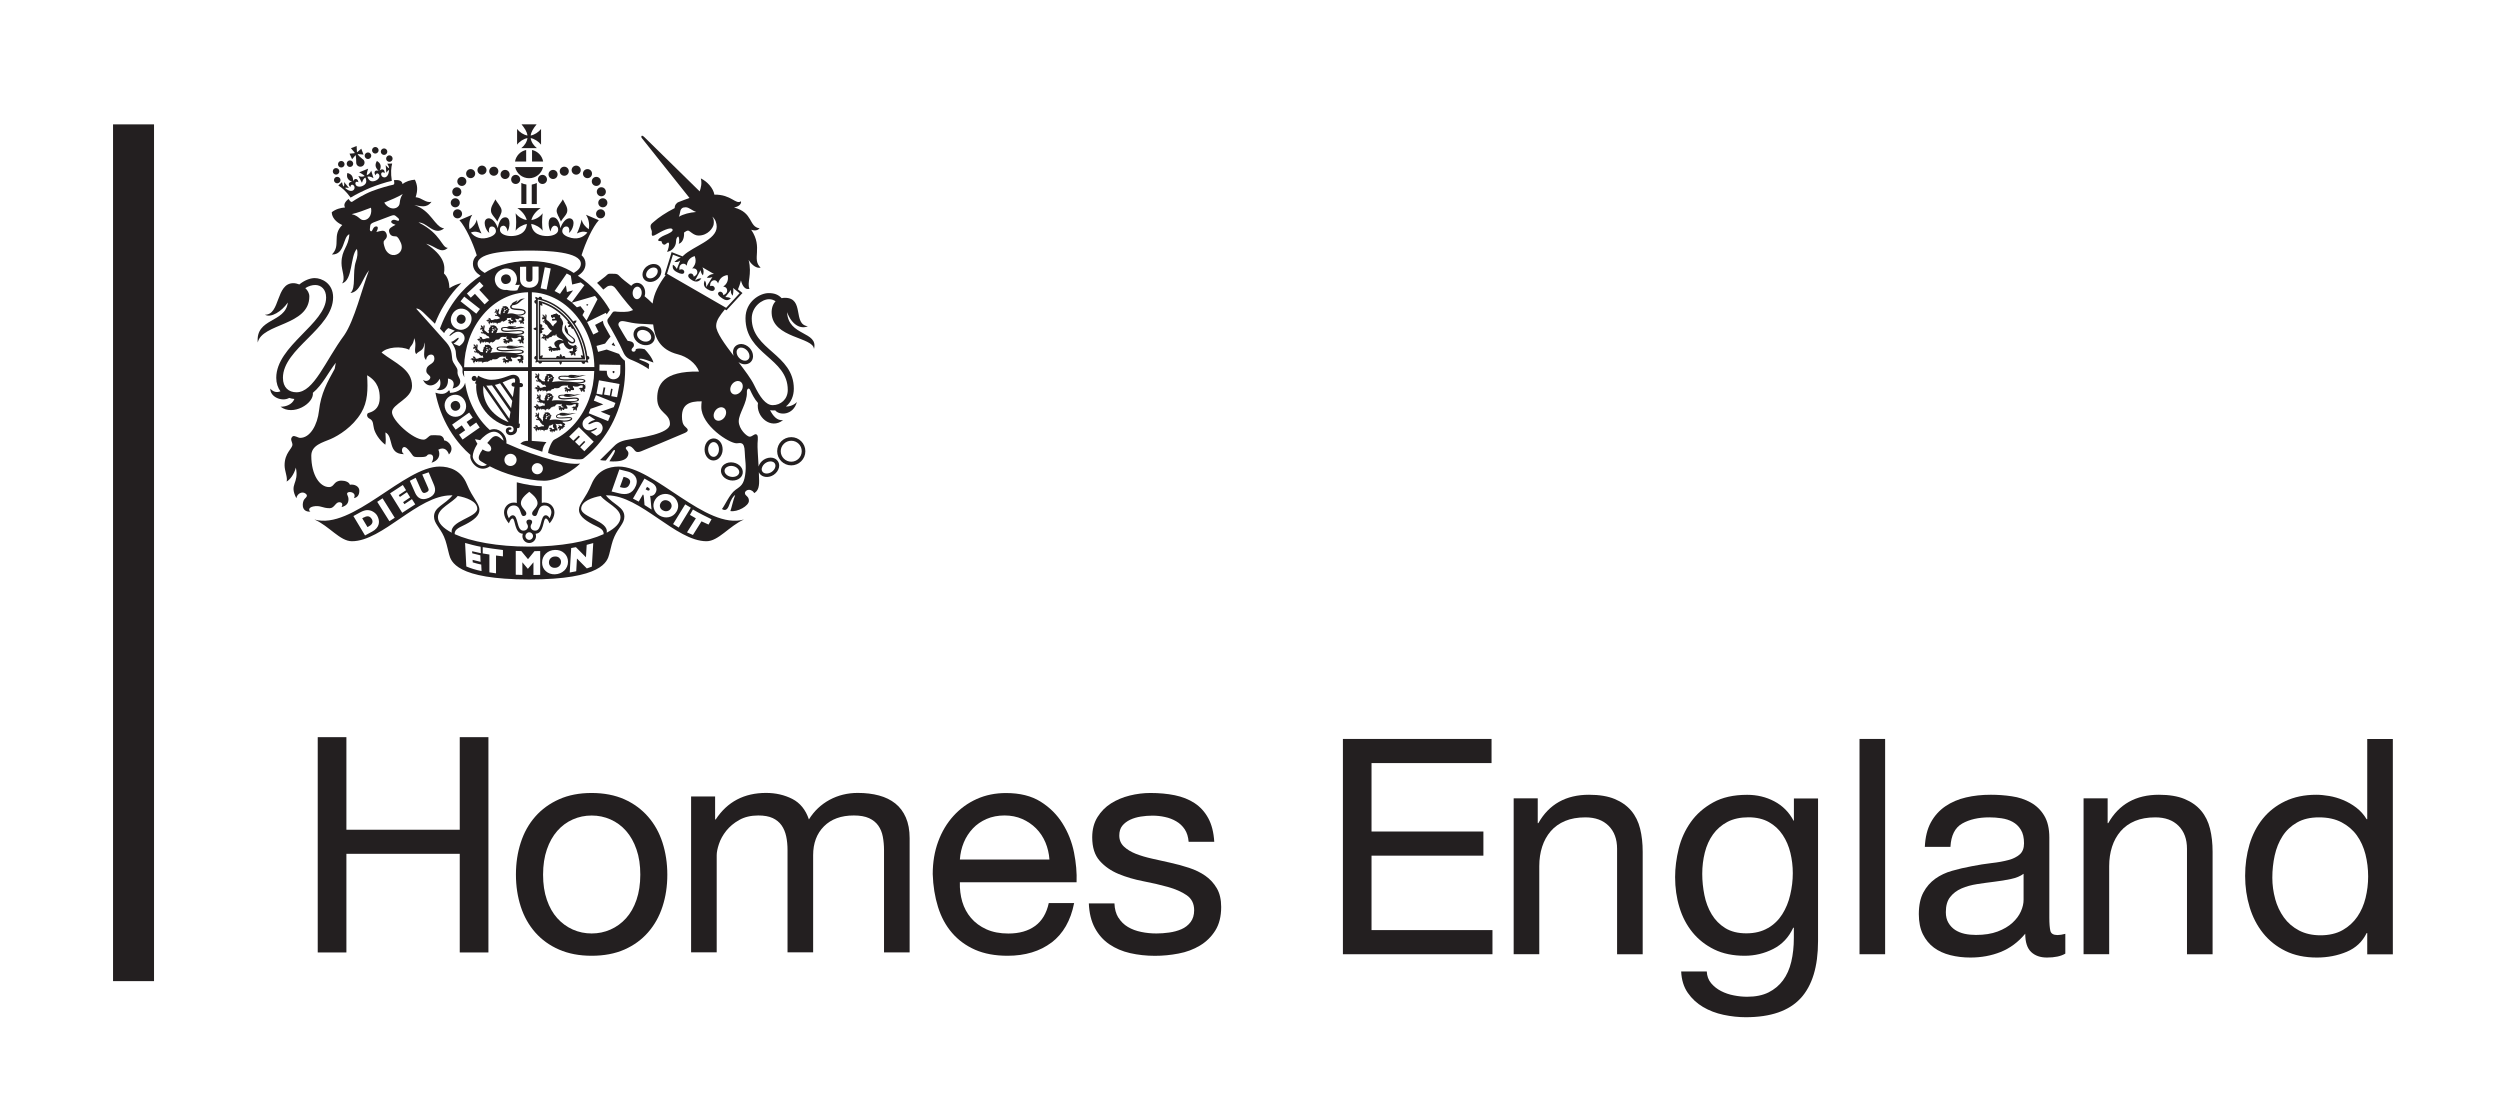 <?xml version="1.0" encoding="UTF-8"?>
<svg id="Layer_1" data-name="Layer 1" xmlns="http://www.w3.org/2000/svg" viewBox="0 0 408.05 180">
  <defs>
    <style>
      .cls-1 {
        fill: #231f20;
        stroke-width: 0px;
      }
    </style>
  </defs>
  <rect class="cls-1" x="18.45" y="20.3" width="6.69" height="139.84"/>
  <polygon class="cls-1" points="56.54 120.32 56.54 135.43 75.04 135.43 75.04 120.32 79.72 120.32 79.72 155.46 75.04 155.46 75.04 139.36 56.54 139.36 56.54 155.46 51.86 155.46 51.86 120.32 56.54 120.32"/>
  <path class="cls-1" d="M85,137.52c.52-1.62,1.31-3.03,2.36-4.23,1.05-1.2,2.35-2.14,3.89-2.83,1.54-.69,3.31-1.03,5.32-1.03s3.81.35,5.34,1.03c1.53.69,2.81,1.63,3.86,2.83,1.05,1.2,1.84,2.61,2.36,4.23.52,1.62.79,3.37.79,5.24s-.26,3.61-.79,5.22c-.52,1.61-1.31,3.01-2.36,4.21-1.05,1.2-2.34,2.13-3.86,2.8-1.53.67-3.31,1.01-5.34,1.01s-3.77-.34-5.32-1.01c-1.54-.67-2.84-1.61-3.89-2.8-1.05-1.2-1.84-2.6-2.36-4.21-.52-1.61-.79-3.35-.79-5.22s.26-3.62.79-5.24M89.26,146.87c.41,1.2.98,2.2,1.7,3,.72.8,1.57,1.42,2.53,1.85.97.43,1.99.64,3.08.64s2.11-.21,3.08-.64c.97-.43,1.81-1.04,2.54-1.85.72-.8,1.29-1.8,1.7-3,.41-1.2.62-2.57.62-4.11s-.2-2.91-.62-4.11c-.41-1.2-.98-2.21-1.7-3.03-.72-.82-1.57-1.44-2.54-1.87-.97-.43-1.99-.64-3.08-.64s-2.11.21-3.08.64c-.97.43-1.81,1.05-2.53,1.87-.72.82-1.29,1.83-1.7,3.03-.41,1.2-.62,2.57-.62,4.11s.2,2.91.62,4.11"/>
  <path class="cls-1" d="M116.72,130.01v3.74h.1c1.9-2.89,4.64-4.33,8.22-4.33,1.57,0,3,.33,4.28.98,1.28.66,2.18,1.77,2.71,3.35.85-1.38,1.98-2.44,3.37-3.2,1.39-.75,2.93-1.13,4.6-1.13,1.28,0,2.44.14,3.47.42,1.03.28,1.92.71,2.66,1.3.74.59,1.31,1.35,1.72,2.29.41.94.62,2.06.62,3.37v18.65h-4.18v-16.68c0-.79-.07-1.53-.2-2.22-.13-.69-.38-1.29-.74-1.8-.36-.51-.86-.91-1.5-1.21-.64-.29-1.47-.44-2.49-.44-2.07,0-3.69.59-4.87,1.77-1.18,1.18-1.77,2.76-1.77,4.72v15.85h-4.18v-16.68c0-.82-.07-1.57-.22-2.26-.15-.69-.4-1.29-.76-1.8-.36-.51-.85-.9-1.45-1.18-.61-.28-1.39-.42-2.34-.42-1.21,0-2.26.25-3.12.74-.87.49-1.57,1.08-2.12,1.77-.54.69-.94,1.4-1.18,2.14-.25.74-.37,1.35-.37,1.84v15.85h-4.18v-25.44h3.94Z"/>
  <path class="cls-1" d="M171.64,153.83c-1.9,1.44-4.3,2.17-7.19,2.17-2.03,0-3.8-.33-5.29-.98-1.49-.66-2.75-1.57-3.77-2.76-1.02-1.18-1.78-2.59-2.29-4.23-.51-1.64-.8-3.43-.86-5.36,0-1.93.3-3.71.89-5.31.59-1.61,1.42-3,2.49-4.18,1.07-1.18,2.33-2.1,3.79-2.76,1.46-.66,3.06-.98,4.8-.98,2.26,0,4.14.47,5.63,1.4,1.49.93,2.69,2.12,3.59,3.57.9,1.44,1.53,3.02,1.87,4.72.34,1.71.48,3.33.42,4.87h-19.05c-.03,1.12.1,2.17.39,3.17.3,1,.77,1.89,1.43,2.66.66.77,1.49,1.39,2.51,1.85,1.02.46,2.21.69,3.59.69,1.77,0,3.22-.41,4.35-1.23,1.13-.82,1.88-2.07,2.24-3.74h4.14c-.56,2.85-1.79,5-3.69,6.45M170.63,137.49c-.38-.89-.89-1.65-1.53-2.29-.64-.64-1.4-1.15-2.26-1.53-.87-.38-1.83-.57-2.88-.57s-2.06.19-2.93.57c-.87.38-1.62.89-2.24,1.55-.62.66-1.12,1.42-1.48,2.29-.36.87-.57,1.8-.64,2.78h14.62c-.07-.98-.29-1.92-.66-2.8"/>
  <path class="cls-1" d="M182.55,149.77c.39.64.91,1.15,1.55,1.53.64.38,1.36.65,2.17.81.8.17,1.63.25,2.49.25.66,0,1.34-.05,2.07-.15.72-.1,1.38-.28,1.99-.54.61-.26,1.11-.65,1.5-1.16.39-.51.59-1.16.59-1.94,0-1.08-.41-1.9-1.23-2.46-.82-.56-1.85-1.01-3.08-1.35-1.23-.34-2.57-.66-4.01-.93-1.44-.28-2.78-.67-4.01-1.18-1.23-.51-2.26-1.22-3.08-2.14-.82-.92-1.23-2.2-1.23-3.84,0-1.28.29-2.38.86-3.3.57-.92,1.31-1.67,2.21-2.24.9-.57,1.92-1,3.05-1.28,1.13-.28,2.26-.42,3.37-.42,1.44,0,2.77.12,3.99.37,1.21.25,2.29.67,3.22,1.28.93.61,1.68,1.43,2.24,2.46.56,1.03.89,2.32.98,3.86h-4.18c-.07-.82-.28-1.5-.64-2.04-.36-.54-.82-.98-1.38-1.3-.56-.33-1.17-.57-1.85-.71-.67-.15-1.35-.22-2.04-.22-.62,0-1.25.05-1.89.15-.64.1-1.22.27-1.75.52-.52.25-.95.57-1.28.98-.33.41-.49.94-.49,1.6,0,.72.25,1.32.76,1.8.51.48,1.16.87,1.94,1.18.79.31,1.67.57,2.66.79.98.21,1.97.43,2.95.66,1.05.23,2.08.51,3.08.84,1,.33,1.89.76,2.66,1.3.77.54,1.39,1.22,1.87,2.04.48.82.71,1.84.71,3.05,0,1.54-.32,2.82-.96,3.84-.64,1.02-1.48,1.84-2.51,2.46-1.03.62-2.2,1.06-3.49,1.3-1.3.25-2.58.37-3.86.37-1.41,0-2.76-.15-4.04-.44-1.28-.29-2.41-.78-3.4-1.45-.98-.67-1.77-1.56-2.36-2.66-.59-1.1-.92-2.44-.98-4.01h4.18c.03.92.25,1.7.64,2.34"/>
  <polygon class="cls-1" points="243.45 120.61 243.45 124.55 223.86 124.55 223.86 135.72 242.12 135.72 242.12 139.66 223.86 139.66 223.86 151.81 243.6 151.81 243.6 155.75 219.19 155.75 219.19 120.61 243.45 120.61"/>
  <path class="cls-1" d="M250.99,130.31v4.04h.1c1.74-3.08,4.5-4.63,8.27-4.63,1.67,0,3.07.23,4.18.69,1.11.46,2.02,1.1,2.71,1.92.69.82,1.17,1.8,1.45,2.93.28,1.13.42,2.39.42,3.77v16.73h-4.18v-17.23c0-1.57-.46-2.82-1.38-3.74-.92-.92-2.18-1.38-3.79-1.38-1.28,0-2.39.2-3.32.59-.93.39-1.72.95-2.34,1.67-.62.72-1.09,1.57-1.4,2.53-.31.97-.47,2.03-.47,3.17v14.37h-4.18v-25.44h3.94Z"/>
  <path class="cls-1" d="M293.9,162.93c-1.9,2.07-4.89,3.1-8.96,3.1-1.18,0-2.39-.13-3.62-.39-1.23-.26-2.35-.69-3.35-1.28-1-.59-1.83-1.36-2.49-2.31-.66-.95-1.02-2.12-1.08-3.49h4.18c.03.75.27,1.39.71,1.92.44.52.98.95,1.62,1.28.64.33,1.34.57,2.09.71.75.15,1.48.22,2.17.22,1.38,0,2.54-.24,3.49-.71.95-.48,1.74-1.13,2.36-1.97.62-.84,1.07-1.85,1.35-3.03.28-1.18.42-2.48.42-3.89v-1.67h-.1c-.72,1.57-1.81,2.73-3.27,3.47-1.46.74-3.01,1.11-4.65,1.11-1.9,0-3.56-.34-4.97-1.03-1.41-.69-2.59-1.62-3.54-2.78-.95-1.16-1.67-2.53-2.14-4.08-.48-1.56-.71-3.21-.71-4.95,0-1.51.2-3.06.59-4.65.39-1.59,1.05-3.03,1.97-4.33.92-1.3,2.13-2.36,3.64-3.2,1.51-.84,3.36-1.25,5.56-1.25,1.61,0,3.08.35,4.43,1.06,1.35.71,2.4,1.76,3.15,3.17h.05v-3.64h3.94v23.28c0,4.17-.95,7.28-2.85,9.35M288.56,151.49c.97-.57,1.75-1.33,2.34-2.26.59-.94,1.03-1.99,1.3-3.18.28-1.18.42-2.36.42-3.54,0-1.11-.13-2.22-.39-3.3-.26-1.08-.68-2.06-1.26-2.93-.57-.87-1.32-1.57-2.24-2.09-.92-.52-2.04-.79-3.35-.79s-2.49.25-3.45.76c-.95.51-1.73,1.19-2.34,2.04-.61.85-1.05,1.84-1.33,2.95-.28,1.12-.42,2.28-.42,3.49,0,1.15.12,2.3.35,3.45.23,1.15.62,2.19,1.18,3.13.56.93,1.3,1.69,2.22,2.26.92.57,2.07.86,3.44.86s2.55-.29,3.52-.86"/>
  <rect class="cls-1" x="303.51" y="120.61" width="4.18" height="35.14"/>
  <path class="cls-1" d="M337.1,155.65c-.72.43-1.72.64-3,.64-1.08,0-1.94-.3-2.58-.91-.64-.61-.96-1.6-.96-2.98-1.15,1.38-2.49,2.37-4.01,2.98-1.53.61-3.17.91-4.95.91-1.15,0-2.24-.13-3.27-.39-1.03-.26-1.93-.67-2.68-1.23-.75-.56-1.35-1.29-1.8-2.19-.44-.9-.66-1.99-.66-3.27,0-1.44.25-2.62.74-3.54.49-.92,1.14-1.66,1.94-2.24.8-.57,1.72-1.01,2.76-1.3,1.03-.3,2.09-.54,3.17-.74,1.15-.23,2.24-.4,3.27-.52,1.03-.11,1.94-.28,2.73-.49.79-.21,1.41-.52,1.87-.93.46-.41.69-1.01.69-1.8,0-.92-.17-1.66-.52-2.22-.34-.56-.79-.98-1.33-1.28-.54-.3-1.15-.49-1.82-.59-.67-.1-1.34-.15-1.99-.15-1.77,0-3.25.34-4.43,1.01-1.18.67-1.82,1.94-1.92,3.81h-4.18c.07-1.57.39-2.9.98-3.99.59-1.08,1.38-1.96,2.36-2.63.98-.67,2.11-1.16,3.37-1.45,1.26-.3,2.62-.44,4.06-.44,1.15,0,2.29.08,3.42.25,1.13.16,2.16.5,3.08,1.01.92.51,1.66,1.22,2.21,2.14.56.92.84,2.11.84,3.59v13.06c0,.98.06,1.7.17,2.16.11.46.5.69,1.16.69.36,0,.79-.07,1.28-.2v3.25ZM330.3,142.61c-.52.39-1.21.68-2.07.86-.85.18-1.75.33-2.68.44-.94.11-1.88.25-2.83.39-.95.15-1.8.38-2.56.71-.76.33-1.37.79-1.85,1.4-.48.6-.71,1.43-.71,2.47,0,.69.14,1.26.42,1.74.28.47.64.86,1.08,1.15.44.29.96.51,1.55.64.59.13,1.21.19,1.87.19,1.38,0,2.56-.19,3.54-.56.98-.37,1.79-.85,2.41-1.42.62-.57,1.08-1.19,1.38-1.86.3-.67.44-1.3.44-1.89v-4.26Z"/>
  <path class="cls-1" d="M344.01,130.31v4.04h.1c1.74-3.08,4.5-4.63,8.27-4.63,1.67,0,3.07.23,4.18.69,1.11.46,2.02,1.1,2.71,1.92.69.82,1.17,1.8,1.45,2.93.28,1.13.42,2.39.42,3.77v16.73h-4.18v-17.23c0-1.57-.46-2.82-1.38-3.74-.92-.92-2.18-1.38-3.79-1.38-1.28,0-2.39.2-3.32.59-.93.39-1.72.95-2.34,1.67-.62.72-1.09,1.57-1.4,2.53-.31.97-.47,2.03-.47,3.17v14.37h-4.18v-25.44h3.94Z"/>
  <path class="cls-1" d="M386.38,155.75v-3.45h-.1c-.69,1.41-1.77,2.43-3.25,3.05-1.48.62-3.1.94-4.87.94-1.97,0-3.68-.36-5.14-1.08-1.46-.72-2.67-1.69-3.64-2.9-.97-1.21-1.7-2.62-2.19-4.23-.49-1.61-.74-3.31-.74-5.12s.24-3.51.71-5.12c.48-1.61,1.2-3.01,2.17-4.21.97-1.2,2.18-2.15,3.64-2.85,1.46-.7,3.16-1.06,5.09-1.06.66,0,1.36.07,2.12.2.75.13,1.51.35,2.26.66.75.31,1.47.72,2.14,1.23.67.51,1.24,1.14,1.7,1.9h.1v-13.09h4.18v35.14h-4.18ZM371.35,146.72c.31,1.13.79,2.14,1.43,3.03.64.89,1.46,1.59,2.46,2.12,1,.52,2.17.79,3.52.79s2.61-.28,3.59-.84c.99-.56,1.79-1.29,2.41-2.19.62-.9,1.07-1.93,1.35-3.08.28-1.15.42-2.31.42-3.49,0-1.25-.15-2.45-.44-3.62-.3-1.16-.76-2.19-1.4-3.08-.64-.89-1.47-1.6-2.49-2.14-1.02-.54-2.25-.81-3.69-.81s-2.61.28-3.59.84c-.98.56-1.77,1.3-2.36,2.22-.59.92-1.02,1.97-1.28,3.15-.26,1.18-.39,2.4-.39,3.64,0,1.18.16,2.34.47,3.47"/>
  <path class="cls-1" d="M43.62,55.12s-.01,0,0,0c0,0,0,0,0,0"/>
  <path class="cls-1" d="M95.86,58.09c-.26-1.89-.97-3.72-2.05-5.28.14-.1.26-.26.3-.49-.23-.03-.42.04-.55.15-.07-.1-.14-.2-.22-.29-1.33-1.68-3.02-2.86-4.83-3.38-.03-.29-.28-.42-.44-.36-.09.03-.16.1-.19.21-.03-.01-.06-.02-.09-.02-.1-.09-.24-.16-.42-.18-.01.2.04.36.13.48v.03c-.13,0-.21.06-.26.14-.08.14,0,.41.26.49v3.87c-.16,0-.32.07-.47.21.15.14.31.21.47.21v4.19c-.25.07-.35.32-.28.45.05.09.13.17.28.17v.09c-.07.11-.11.24-.12.39.15,0,.28-.04.38-.1h.11c0,.14.08.22.17.26.14.07.38-.02.45-.26h2.8c0,.16.07.33.21.49.15-.16.21-.33.21-.49h3.19c.06.28.33.38.47.3.1-.05.17-.14.16-.3h.07c.11.07.25.12.42.12-.01-.15-.05-.27-.11-.38,0-.04,0-.07,0-.11.15-.01.23-.08.27-.17.07-.15-.05-.42-.34-.46M93.14,52.33c1.46,1.84,2.35,4.14,2.54,6.49h-7.9v-9.94c2.01.39,3.91,1.61,5.36,3.45"/>
  <path class="cls-1" d="M95.49,58.53c-.23-2.21-1.11-4.37-2.47-6.09-.67-.85-1.44-1.56-2.28-2.13-.84-.56-1.73-.96-2.64-1.19l-.16-.04v9.59h7.57l-.02-.14ZM92.7,52.46c-.06.08-.08.17-.05.25.03.11.13.2.32.21-.12.1-.22.25-.25.46.21.03.38-.02.51-.12-.04.19.02.31.12.37.06.04.13.05.21.03.82,1.33,1.37,2.85,1.6,4.4-.1-.05-.22-.08-.36-.08,0,.17.06.31.15.42h-2.67c0-.14-.09-.25-.18-.28-.11-.04-.24-.02-.37.13,0-.16-.07-.33-.21-.48-.15.15-.21.32-.21.48-.12-.15-.25-.17-.37-.13-.1.03-.17.14-.18.28h-2.28c.07-.11.12-.24.12-.41-.17,0-.31.05-.42.13v-3.69c.15,0,.29-.08.33-.18.03-.11.02-.24-.13-.37.16,0,.32-.07.48-.21-.16-.14-.32-.21-.48-.21.15-.13.17-.26.13-.37-.04-.1-.17-.19-.33-.18v-3.13c.09.06.21.11.35.13.01-.16-.02-.3-.08-.41,1.57.49,3.06,1.53,4.24,2.97"/>
  <path class="cls-1" d="M93.99,57.01h0c.15-.08.27-.19.31-.3-.17.06-.28-.02-.33-.04.12-.07.25,0,.12-.2-.13-.21-.22-.22-.37-.07-.13.14-1.04-.04-1.04-.72,0,0,0,0,.01.01.07.12.18.19.29.25.44.26.87.1.9-.26.03-.38-.32-.55-.71-.88-.17-.14-.3-.26-.4-.36-.12-.26,0-.51-.36-.99-.02-.12-.05-.26-.11-.43-.18.32-.26.93.21,1.44.38.41,1.19.81,1.16,1.17-.01.09-.09.18-.23.19-.18,0-.36-.12-.54-.27-.03-.02-.05-.05-.08-.07h0c-.34-.32-.64-.78-.84-1.03-.37-.48-.2-.95-.15-1.35.27-.37-.16-1.12-.41-1.3,0,0,.05-.17-.02-.39-.05.05-.17.04-.23.03-.07-.14-.1-.17-.19-.18-.16-.03-.16-.12-.17-.18-.1.08-.13.17-.22.17-.14,0-.19,0-.24.04-.09.08-.14.1-.28.1-.15,0-.15.09-.14.2.01.07.02.18.11.22.01,0,.03.01.04.02l.12.14.09-.15s0,0,0,0c.06-.06.26-.08.3.07.03.1.04.13-.08.14-.13.02-.2.02-.33.02-.09,0-.08.12-.08.19,0,.09.1.13.28.09.18-.05.5-.08.5.08,0,.41-.49.37-.58.86-.11-.07-.21-.16-.27-.26-.07-.13-.18-.28-.35-.43-.09-.1-.22-.21-.34-.28-.16-.09-.17-.17-.17-.34,0-.14.07-.28.06-.41,0-.01-.02-.09-.04-.13-.03-.09-.15-.16-.22-.14.03.03.08.06.09.14-.03.03-.06.07-.06.08-.03.04-.05.1,0,.14.01.01.01.02.01.03,0,.02,0,.04-.01.07,0,.03-.01.01-.02,0-.04-.1-.08-.25-.17-.25-.01,0-.05,0-.07,0,0,0,0-.01,0-.02,0-.1-.12-.19-.24-.06.02,0,.08.02.1.04-.01.04-.02.1-.02.11,0,.11.07.15.18.15.02,0,.03,0,.03.02,0,.02,0,.03.01.04,0,.03,0,.02-.02.02-.19-.08-.27,0-.27.09,0,0,0,.05,0,.08-.06.04-.08.14.04.22,0-.03,0-.1.04-.12.01,0,.02,0,.03-.01.01.02.05.05.05.05.01,0,.05,0,.11-.03.01-.01.03-.02.04,0,.02.01.04.02.05.04.02,0,.01.02,0,.03-.12.12-.1.24.05.27-.07.14-.29.07-.28-.12-.16.25.11.45.32.35,0,.09,0,.26.04.27,0-.02.01-.05.05-.05.02,0,.02.01.02.02,0,.06.03.14.11.15-.02-.04,0-.08.02-.09.04.07.08.13.12.19.1.18.31.67.8.87-.25.15-.42.36-.58.55-.14.13-.33.27-.45.19-.05-.04-.07-.08-.14-.14-.06-.04-.12-.05-.15-.04,0,0-.05.01-.08.03-.08-.04-.22.01-.25.08.05-.01.1-.03.17.02,0,.03,0,.08,0,.09,0,.06.04.12.29.11.02,0,.04,0,.03.02-.03.03-.07.06-.13.04-.11-.03-.17-.12-.24-.02,0,0-.03.04-.05.07-.01,0-.02,0-.03,0-.1.03-.19.22-.08.3,0-.04.01-.11.07-.15.02.03.04.05.05.06.07.11.16.17.32-.08.02-.03.03,0,.02,0-.01.12-.12.28.03.3,0,0,.04.01.07.02,0,0,0,.02,0,.03.03.14.21.17.28.13-.05-.02-.13-.06-.16-.16.03,0,.07,0,.07-.01.09-.09-.02-.2.02-.27.01-.02.03-.02.04,0,.03.05.11.16.24.09.07-.04.1-.11.11-.16.17-.07.32-.12.44-.08-.03-.09.08-.21.26-.26.18-.05.26,0,.32.06.01-.08.09-.21.18-.32-.02.71.94.7,1.17,1.12-.29-.12-.61-.18-.79-.14-.23.04-.64.26-.7.53-.04.22.18.61.42.76-.28.05-.37-.04-.63.03,0,0-.02,0-.02,0-.22.02-.25-.36-.51-.26-.02,0-.06.04-.08.06-.1,0-.24.12-.22.22.03-.03.08-.08.16-.09,0,.02,0,.05,0,.06,0,.04.01.08.1.08.05,0,.07-.03.1-.03.02,0,.03.01.03.03,0,.1-.32-.06-.26.22,0,0,.03.06.05.08-.01.08.06.16.2.12-.03-.02-.08-.06-.07-.1.03,0,.06,0,.07,0,.01,0,.03-.01.04-.05,0,0,0,0,.01,0,.02,0,.03.01.03.02,0,.01-.02.03-.02.06,0,0,.01.07.03.09-.01.1.13.2.27.1-.04,0-.13-.02-.14-.07.03-.01.06-.02.07-.03.03-.02.03-.05.03-.1,0-.03.02-.03.02-.03.02,0,.05,0,.07,0,.03,0,.04.01.04.02.03.06.11.12.2.09.05-.02.08-.05.09-.07.04.02.07.05.11.08-.03-.11.05-.19.27-.04l.16-.12s.22.09.3,0c.13-.12.06-.13.06-.24-.1-.22-.15-.19-.19-.4-.07-.35.42-.55.71-.5.06.23.38.83.91,1,.33.11.47-.25.57-.2.02,0,.05.04.06.08-.02.18.01.32-.03.41-.04.08-.22.01-.33,0-.07,0-.12.04-.13.05-.1.02-.22.11-.21.22.03-.02.1-.08.18-.09,0,.02,0,.04,0,.05.02.14.18.19.26.09,0-.02.05,0,.03.02-.08.06-.23.19-.1.24,0,0,.04.02.07.04,0,.09.06.17.13.18-.03-.04-.03-.07,0-.16.03,0,.07,0,.07,0,.09,0,.05-.17.15-.23.01,0,.02,0,.02,0-.03.1-.05.22.04.25,0,0,.04.01.07.02.03.07.13.13.25.07-.03-.01-.1-.04-.11-.08.03-.03.06-.08.07-.09.06-.21-.12-.22-.12-.31,0-.1.21-.03.21-.24,0-.01,0-.02,0-.03.1-.06.2-.13.21-.2-.12,0-.23-.03-.27-.05"/>
  <path class="cls-1" d="M90.3,51.83h0s0,0,0,0"/>
  <path class="cls-1" d="M85.03,62.51h-.19s0-.19,0-.19c.03-.66-.37-1.15-1.08-1.15-.64,0-1.86.82-3.58.82-.73,0-1.6-.35-2.14-.67l-.21.51s0-.03,0-.05c0-.24-.19-.43-.42-.43s-.42.19-.42.43.19.42.42.42c.13,0,.25-.06.33-.16l-.22.52c.07.03.14.06.22.09-.25,2.6,1.61,5.89,5.01,6.9.5-.14,1.08-.05,1.08.5,0,.34-.17.49-.47.49-.2,0-.33-.12-.33-.25,0-.23.4-.09.44-.25.05-.21-.08-.3-.32-.3s-.59.15-.59.55c0,.46.37.74.77.74.38,0,1.17-.21,1.06-1.14.18,0,.39-.02.43-.2l.04-.53-.18-.02.14-5.95h.13c.22.03.41-.07.42-.31.01-.24-.18-.35-.35-.37M78.89,62.98l4.13,5.93c-2.2-.8-4.4-2.84-4.13-5.93M83.14,68.35l-3.76-5.41c.13,0,.24,0,.34,0,.2,0,.39-.02.58-.04l3.02,4.33c-.07.42-.13.8-.18,1.11M80.77,62.83c.29-.07.58-.15.85-.26l1.99,2.86c-.06.4-.13.81-.19,1.2l-2.65-3.81ZM84.06,62.44h-.15c-.18-.03-.4.06-.42.29-.02.24.15.37.37.38h.11s-.26,1.71-.26,1.71l-1.68-2.41c.78-.31,1.42-.65,1.76-.65.27,0,.33.13.27.68"/>
  <path class="cls-1" d="M84.55,51.52c.83,0,1.25-.27,1.25-.53,0-.93-2.3-.36-2.3-.92,0-.09.07-.17.17-.25,0,0,0,0,0,0,1.16-.08,1.21-.91,2.03-1.07-1-.14-1.14.64-1.56.68.23-.11.31-.38.3-.48-.21.28-.65.3-.9.61-.04.05-.06.11-.04.16-.15.09-.24.2-.24.34,0,.88,2.33.28,2.33.91,0,.22-.4.37-1.04.37-.48,0-.83-.35-1.72-.11,0-.15.3-.43.18-.57.09-.04.14-.11.15-.18-.05-.05-.11-.07-.17-.07.03-.04,0-.09-.04-.12,0-.01-.03-.11-.05-.13-.03-.03-.1-.09-.2-.14-.1-.05-.17-.05-.21-.06-.03-.01-.12.02-.13.02-.05,0-.11,0-.12.05-.04-.04-.1-.07-.16-.07-.04.08-.05.14-.02.25-.08,0-.17.22-.25.2.03.06.05.08.08.09-.07.13-.1.27-.17.28.01.04.04.06.06.07-.07.18-.11.42-.12.53h0s-.11-.11-.18-.15c-.13-.08-.13-.14-.11-.28.02-.12.1-.22.11-.33,0-.01-.01-.07-.02-.1-.01-.08-.11-.13-.18-.12.03.03.07.05.06.12-.03.02-.06.05-.07.06-.03.03-.05.08-.01.12,0,0,0,.01,0,.02,0,.01,0,.03-.02.05,0,.02-.01,0-.02,0-.02-.09-.04-.2-.12-.21,0,0-.05,0-.06,0,0,0,0-.01,0-.02.02-.09-.08-.15-.21-.05.02,0,.07,0,.08.04-.02.03-.04.08-.04.09-.02.09.05.12.15.13.02,0,.03,0,.03.02,0,0,0,.02,0,.03,0,.02,0,.01-.02.01-.16-.07-.24,0-.25.06,0,0,0,.05,0,.06-.06.03-.09.11.01.18,0-.03,0-.09.05-.09,0,0,.01,0,.02-.01.01.02.04.03.04.04.01,0,.04,0,.1-.03.01,0,.03-.01.04,0,.01,0,.03.02.04.03.01.01,0,.02,0,.03-.13.1-.13.19.02.22.02,0,.02.02.02.03-.05.19-.31.15-.27-.04-.18.21.06.38.28.27.02,0,.02,0,.02,0,0,.03.02.06.06.07,0,0,.02-.04.05-.04.02,0,.02,0,.02.02,0,.05,0,.11.08.12,0-.04.01-.07.04-.07.03,0,.09.16.21.29-.18.08-.49.16-.52.16-.04,0-.31-.03-.41.02-.13.07-.45.19-.55.06-.03-.05-.02-.09-.06-.16-.03-.05-.07-.08-.11-.09,0,0-.04,0-.07,0-.05-.06-.17-.07-.22-.03.04,0,.08.01.12.08-.02.02-.03.06-.03.07-.03.04-.01.11.19.18,0,0,.03.02,0,.03-.03.01-.07.02-.11-.01-.08-.06-.09-.15-.19-.09,0,0-.04.02-.06.03,0,0-.01,0-.03,0-.09,0-.23.1-.16.21.01-.03.04-.08.11-.09,0,.03.02.06.02.07.02.1.07.18.28.04.02-.01.02,0,.01.02-.05.09-.19.18-.08.25,0,0,.03.02.05.04,0,0-.01.01-.01.02-.02.12.11.21.18.2-.03-.03-.08-.09-.07-.18.02.01.05.02.06.02.1-.04.06-.17.11-.21.02-.01.03,0,.03.01,0,.05.03.17.16.15.11-.01.17-.11.16-.17,0,0,0,0,.01,0,.04.03.07.07.06.13.03-.01.07-.05.09-.09.03.06.03.14-.05.21.05-.01.17-.07.2-.21.02.02.04.04.05.06,0,0,0,0,0,0,.04.01.12.03.25,0,.01,0,.02,0,.01.01,0,.05,0,.1.01.13,0-.02.03-.06.05-.06.03,0,0,.12.07.19.03-.31.2-.19.39-.31.02-.02.02,0,.02,0-.01.04-.04.08-.08.1.07,0,.24-.07.24-.18,0-.02.06-.07.13-.1.07.02.18-.02.22-.1.01.03.04.12,0,.15.21.01.42-.22.5-.24.44-.09-.27-.41.63-.36.07,0,.2-.04.26-.09-.07.13-.07.4.07.42.06,0,.18.05.23.1.01.01,0,.02-.01.02-.08.01-.16.03-.19.05-.21.14-.22-.32-.44-.23-.01,0-.05.03-.06.04-.09,0-.21.1-.19.2.03-.02.07-.07.14-.08,0,.02,0,.04,0,.05,0,.03,0,.07.08.07.04,0,.05-.02.09-.02.01,0,.03.01.03.03,0,.09-.28-.05-.23.18,0,.01.03.05.04.07,0,.07.05.14.17.1-.02-.02-.06-.05-.06-.08.02,0,.05,0,.05,0,.01,0,.02,0,.03-.04,0,0,0-.01.01-.01.01,0,.02.01.02.02,0,0-.02.02-.02.04,0,0,.01.07.02.07-.01.09.11.17.23.09-.03,0-.11-.02-.12-.06.02,0,.05-.02.05-.03.02-.01.03-.05.03-.08,0-.02.01-.02.02-.02.02,0,.04,0,.06,0,.03,0,.04,0,.04.02.03.05.09.1.18.07.15-.05.02-.18.14-.21.03,0,.06,0,.09,0,.12.03.29.03.32-.03.03-.05.02-.27-.11-.34-.07-.03,0-.12-.07-.23.13.05.26.11.44.11.32,0,.01-.05.16-.13.16-.1.34-.05.39-.04.04,0,.07.02.06.08-.04.17.02.18-.02.25-.03.07-.17.01-.26,0-.05,0-.1.03-.1.04-.08.02-.17.09-.17.18.03-.02.08-.07.14-.08,0,.01,0,.03,0,.04.01.11.14.15.21.08,0-.01.04,0,.02.01-.06.05-.18.16-.08.2,0,0,.03.02.06.03,0,.07.05.14.1.15-.02-.03-.03-.06.01-.14.02,0,.05,0,.06,0,.07,0,.04-.14.11-.18.01,0,.02,0,.01,0-.03.08-.04.18.03.2,0,0,.03,0,.06.01.02.07.1.11.2.06-.02-.01-.07-.04-.09-.07.02-.02.05-.07.05-.07.05-.17-.1-.17-.1-.25,0-.09.17-.03.17-.2,0-.03-.02-.08-.07-.1,0,0,0,0,0,0h0s.1.01.12-.05c-.13,0-.09-.1-.1-.17,0-.01,0-.02,0-.03.04-.03.07-.08.05-.18-.04.06-.18.12-.2,0,0,0,0-.09-.14-.06-.21.02-.32-.09-.72-.13-.02,0-.05-.02,0-.03M82.42,50.35c-.04.06-.11.11-.17.05-.06-.06,0-.07-.06-.19.07.05.2.13.24.14M82.57,50.78s-.02-.07-.06-.07c-.04,0-.04.03-.01.08-.05-.02-.11-.05-.13,0-.03.04-.01.07.02.11.01.02,0,.06-.02.11-.02.05-.08.13-.16.08-.08-.04-.07-.13-.04-.18.02-.05.04-.09.07-.09.05,0,.07,0,.09-.05.02-.05-.03-.08-.08-.11.05-.01.07-.04.05-.06-.03-.03-.08.02-.09,0,0-.03.03-.04.04-.06.02-.02.04-.01.07,0l.22.11s.05.03.05.06c0,.02,0,.06-.02.07M82.69,50.62c-.08,0-.11-.11-.1-.18.03.02.19.09.28.11-.13.03-.1.07-.18.07"/>
  <path class="cls-1" d="M79.52,54.29c-.09-.07-.19-.2-.34-.29-.15-.09-.15-.16-.14-.32,0-.14.08-.26.08-.39,0-.01-.02-.08-.03-.12-.02-.09-.13-.15-.2-.14.03.03.07.06.08.14-.03.03-.06.07-.07.07-.03.04-.05.09,0,.14.01,0,.01.02.01.03,0,.02,0,.03-.02.06,0,.02-.01.01-.02,0-.03-.1-.07-.23-.15-.24,0,0-.05,0-.06,0,0,0,0-.01,0-.02,0-.1-.1-.18-.23-.06.02,0,.07,0,.09.04-.01.03-.03.09-.03.1-.01.11.06.14.17.14.02,0,.03,0,.03.02,0,.02,0,.02,0,.04,0,.02,0,.02-.01.01-.17-.07-.25,0-.26.08,0,0,0,.05,0,.07-.06.04-.09.14.03.21,0-.03,0-.09.05-.11,0,0,.01,0,.02,0,.01.02.04.04.05.04.01,0,.04,0,.1-.03.01,0,.03-.01.04,0,.02.01.03.02.05.04.01,0,0,.02,0,.03-.13.12-.11.23.04.25.02,0,.03.02.03.04-.03.22-.31.18-.29-.04-.17.25.1.44.32.32.01-.01.02,0,.02,0,.01.04.03.07.07.08,0-.01.01-.05.05-.05.02,0,.02.01.02.02,0,.06.02.13.1.14,0-.04,0-.09.03-.09.04,0,.14.17.31.27.15.06.25.22.34.12-.02.15.13.32.09.32-.05,0-.45-.03-.55.02-.14.08-.5.21-.61.06-.04-.05-.03-.1-.07-.18-.03-.06-.08-.09-.12-.1,0,0-.05,0-.08,0-.06-.06-.19-.07-.25-.02.04.01.1.02.14.09-.02.02-.03.07-.04.07-.03.05-.01.13.22.2,0,0,.03.02,0,.04-.03.01-.08.02-.13-.02-.09-.07-.1-.17-.21-.1,0,0-.04.02-.07.03,0,0-.02,0-.03,0-.1,0-.25.11-.18.23.01-.03.05-.09.12-.1,0,.03.02.06.02.07.03.12.07.21.31.05.03-.01.03,0,.02.02-.06.1-.21.2-.09.27,0,0,.03.03.05.05,0,0,0,0-.01.02-.02.13.12.23.2.23-.03-.04-.09-.1-.07-.2.03.01.06.02.07.02.11-.04.06-.18.13-.23.02-.01.03,0,.03.01,0,.06.03.19.17.17.13-.02.19-.12.18-.19,0-.01,0-.01.01-.01.05.03.08.08.07.15.02-.01.08-.05.1-.1.03.06.04.15-.05.23.05-.02.19-.08.22-.23.02.02.04.05.05.08,0,0,0,0,.01-.01.05.02.14.03.27,0,.01,0,.01,0,.01.02-.01.05-.01.11.01.14,0-.02.04-.07.06-.07.04,0,0,.14.08.22.03-.35.22-.21.43-.35.03-.01.03,0,.02.01-.01.04-.04.09-.09.11.24.05.61-.31.67-.46.1-.01.18-.03.23-.02.68.06.21-.61,1.3-.42.07.01.2-.07.27-.12-.08.14-.08.44.07.47.07.01.21.05.26.11.01.01,0,.02,0,.03-.09.01-.18.03-.21.05-.23.16-.24-.35-.48-.25-.01,0-.05.03-.07.05-.1,0-.23.11-.21.22.03-.03.08-.08.16-.09,0,.03,0,.05,0,.05,0,.04,0,.08.09.08.05,0,.06-.03.09-.03.01,0,.03,0,.03.03,0,.09-.31-.05-.25.2,0,0,.03.06.05.08,0,.07.05.16.19.11-.03-.01-.07-.05-.06-.09.02,0,.05,0,.06,0,.02,0,.03,0,.04-.04,0,0,0-.01.01-.01.02,0,.02.01.02.02,0,.01-.02.03-.02.05,0,0,.01.07.02.08-.01.1.13.2.26.1-.04,0-.12-.03-.14-.07.03,0,.06-.02.07-.02.02-.02.03-.06.03-.1,0-.02.01-.02.02-.02.02,0,.04,0,.07,0,.03,0,.04,0,.05.01.03.06.1.12.19.08.17-.06.03-.2.16-.23.02,0,.07,0,.1,0,.13.03.32.03.36-.03.04-.07.02-.3-.12-.38-.08-.04,0-.14-.07-.26.15.06.29.12.49.12.36,0,.45-.05.6-.15.17-.11.38-.05.43-.04.05,0,.08.02.07.09-.04.19.02.2-.02.29-.03.07-.19.01-.29,0-.06,0-.11.04-.11.05-.09.02-.19.1-.19.2.03-.02.09-.07.17-.09,0,.02,0,.04,0,.04.01.13.15.17.23.08.01-.01.05,0,.03.02-.07.06-.2.18-.09.22,0,0,.03.02.07.03,0,.08.05.16.11.17-.02-.04-.03-.07,0-.16.02,0,.05,0,.06,0,.08,0,.04-.15.13-.2.01-.01.02,0,.01,0-.03.09-.05.2.03.23,0,0,.04,0,.07.02.02.07.11.12.22.07-.02,0-.08-.04-.1-.08.02-.02.05-.07.06-.08.06-.19-.11-.19-.11-.27,0-.09.18-.03.18-.22,0-.03-.01-.09-.08-.12,0,0,0,0,0-.01h0c.05,0,.11.01.13-.06-.14.01-.1-.11-.12-.18,0-.01,0-.02,0-.03.05-.03.08-.09.06-.2-.05.06-.2.14-.22,0,0,0,0-.1-.15-.07-.23.02-.4-.03-.85-.07.51,0,1.26-.13,1.26-.42,0-.24-.26-.39-1.04-.39s-2.53.29-2.53-.15c0-.22.34-.2.75-.18.03.04.08.07.17.09,1,.29,2.18-.24,2.79-.06-.71-.54-1.31.02-2.07-.14.44,0,.6-.13.62-.25-.35.23-1-.11-1.41.14-.03.02-.05.03-.06.05-.55-.02-1-.02-1,.35,0,.78,2.09.32,2.74.32s.79.06.79.19c0,.18-.65.23-1.02.23-.57,0-2.27-.3-3.31-.09.08-.17.27-.39.17-.51.1-.04.16-.12.16-.2-.06-.05-.13-.08-.19-.09.03-.04,0-.1-.05-.14,0,0-.03-.12-.06-.13-.04-.03-.11-.1-.23-.15-.11-.06-.19-.06-.23-.07-.03,0-.13.02-.14.02-.05,0-.12,0-.13.05-.05-.04-.11-.07-.18-.08-.04.09-.05.16-.03.28-.09,0-.19.25-.28.22.03.07.06.09.09.1-.07.14-.11.3-.2.31.05.07.1.11.13.11-.01.11-.02.21-.02.3l-.17-.06-.14-.05ZM80.74,53.59s.21.1.3.12c-.14.03-.11.08-.2.08-.09,0-.12-.12-.11-.2M80.55,53.49c-.04.07-.12.13-.19.06-.06-.06.01-.08-.07-.21.08.05.22.14.26.15M80.26,54.12c.03-.05.05-.1.08-.1.05,0,.08-.01.1-.06.02-.06-.03-.09-.09-.13.06-.01.09-.04.06-.07-.03-.03-.09.02-.1,0-.01-.02.03-.04.05-.06.02-.02.04-.01.08,0l.24.12s.05.03.05.07c0,.03,0,.07-.02.08-.03,0-.02-.07-.07-.08-.04,0-.04.03-.01.09-.06-.01-.11-.05-.14.01-.03.05-.01.08.02.12.02.02,0,.07-.02.13-.02.06-.09.13-.18.09-.09-.05-.08-.14-.05-.19M80.9,55.48s0,0,0,0c0,0,0,0,0,0"/>
  <path class="cls-1" d="M80.02,58.81s.08-.02.12-.03c0,0,0,.04-.01.04.23.01.2-.2.29-.19,1.27.17.54-.55,2.04-.4.07,0,.1-.03.16-.09-.08.14-.08.38.07.41.07.01.21.06.26.11.01.01,0,.02,0,.02-.09.01-.18.03-.21.05-.23.15-.24-.35-.48-.25-.01,0-.05.03-.07.04-.1,0-.23.12-.21.22.03-.03.08-.08.16-.09,0,.02,0,.04,0,.05,0,.04,0,.08.09.08.05,0,.06-.03.1-.03.01,0,.03.01.03.03,0,.09-.31-.05-.25.21,0,0,.03.05.05.08-.01.08.05.15.19.11-.03-.02-.07-.05-.06-.09.02,0,.05,0,.06,0,.01,0,.03,0,.03-.04,0,0,0-.01.01-.01.01,0,.03.01.03.03s-.02.03-.02.05c0,0,.02.07.02.08-.01.1.13.19.26.1-.04,0-.13-.02-.14-.07.03-.01.06-.02.06-.02.02-.02.03-.05.03-.1,0-.02.02-.02.03-.02.02,0,.04,0,.07,0,.03,0,.04,0,.04.02.03.06.1.11.19.08.17-.06.02-.2.16-.23.03,0,.07-.01.1,0,.13.03.32.03.36-.03.03-.07.02-.3-.13-.38-.08-.04,0-.14-.07-.26.15.06.29.12.49.12.36,0,.45-.05.61-.15.18-.11.38-.05.43-.04.05,0,.08.03.07.09-.04.19.02.2-.02.28-.03.07-.19.02-.29,0-.06,0-.11.04-.11.05-.09.02-.19.1-.19.21.03-.03.09-.08.16-.09,0,.02,0,.03,0,.04,0,.13.15.17.23.08.01-.01.05,0,.03.02-.07.06-.2.18-.09.22,0,0,.03.02.07.03,0,.07.05.16.11.17-.02-.04-.03-.07,0-.15.03,0,.06,0,.07,0,.08,0,.04-.16.13-.21.01,0,.02,0,.02,0-.03.09-.05.2.04.23,0,0,.04.01.06.02.03.07.11.12.22.06-.03-.01-.08-.04-.1-.08.02-.02.05-.07.05-.08.06-.19-.11-.2-.11-.27,0-.09.19-.03.19-.23,0-.03-.02-.09-.08-.12,0,0,0,0,0-.01h0c.05,0,.11.01.14-.06-.14,0-.1-.11-.12-.19,0-.01,0-.02,0-.03.04-.03.08-.09.06-.2-.04.07-.2.14-.22,0,0,0-.01-.1-.15-.07-.23.02-.4-.02-.85-.07.45-.03,1.26-.13,1.26-.42,0-.24-.26-.39-1.04-.39s-3.18.29-3.18-.15c0-.28.81-.17,1.4-.15.03.04.08.08.17.11,1,.28,2.06-.39,2.77-.15-.57-.51-1.31.06-2.06-.1.44,0,.91-.09.94-.21-.35.22-1.32-.16-1.73.1-.02.02-.05.04-.07.06-.74,0-1.64-.1-1.64.34,0,.78,2.73.32,3.38.32s.8.07.8.19c0,.19-.65.23-1.02.23-.61,0-3.16-.34-4.17-.03.06-.17.31-.43.19-.56.09-.04.16-.12.16-.2-.06-.05-.13-.08-.19-.09.03-.04-.01-.1-.05-.14-.01,0-.03-.12-.06-.13-.04-.03-.11-.1-.23-.16-.12-.05-.19-.05-.23-.06-.03,0-.13.02-.14.02-.06,0-.12,0-.13.06-.05-.05-.11-.07-.18-.08-.04.09-.06.16-.03.28-.09,0-.19.24-.27.21.03.07.06.1.08.1-.07.14-.11.3-.19.31.03.05.06.07.08.09-.02.07-.03.16-.03.24l-.08-.03c-.05,0-.11,0-.12,0-.03,0-.08-.01-.13-.02-.12,0-.21-.21-.42-.33-.15-.09-.16-.17-.16-.32,0-.14.06-.26.06-.39,0-.01-.03-.08-.04-.12-.03-.09-.14-.15-.21-.14.04.03.08.06.08.14-.02.03-.06.06-.06.07-.03.03-.04.09,0,.13.01,0,.01.02.01.03,0,.02,0,.03-.01.06,0,.03-.01.01-.02,0-.03-.1-.08-.23-.17-.24,0,0-.05,0-.06,0,0,0,0-.01,0-.02,0-.1-.11-.18-.23-.06.03,0,.07.01.09.04,0,.03-.03.09-.03.1,0,.1.07.14.18.14.02,0,.03,0,.03.02,0,.02,0,.03.01.05,0,.01,0,.01-.01.01-.18-.08-.26,0-.26.09,0,0,0,.05,0,.07-.06.05-.08.14.04.21,0-.03,0-.09.04-.11.01,0,.02,0,.03-.01.02.02.05.04.05.05.02,0,.05,0,.1-.04.01-.01.03-.01.04,0,.02.01.03.02.05.03.01.01,0,.02,0,.03-.12.12-.1.23.06.26.02,0,.02.02.02.03-.01.22-.3.18-.29-.04-.15.25.13.44.34.32.01-.01.02,0,.02,0,0,.04.04.08.07.08,0-.01.01-.04.05-.04.01,0,.01,0,.01.02,0,.06.03.13.11.14-.01-.05,0-.09.03-.09.04,0,.2.3.52.47.06-.02.15-.02.18-.09,0,.03.03.05.07.07,0,.15.11.33.08.33-.05,0-.55-.02-.65.03-.15.08-.5.21-.61.06-.04-.05-.03-.1-.07-.18-.04-.06-.08-.09-.12-.09,0,0-.05,0-.08,0-.06-.07-.19-.07-.24-.03.04.01.09.02.14.09-.02.03-.04.06-.04.07-.03.05-.01.13.21.21.01,0,.03.02.02.03-.03.02-.08.02-.13-.01-.09-.07-.1-.17-.21-.11,0,0-.04.02-.07.03,0,0-.02,0-.03,0-.1,0-.25.11-.18.23.01-.03.05-.09.13-.11,0,.03.02.06.02.07.02.12.07.21.31.05.02-.01.02.01.01.02-.05.09-.21.2-.09.28,0,0,.03.02.05.04,0,0,0,.02,0,.02-.02.13.12.24.2.23-.03-.04-.09-.11-.07-.21.03.01.06.03.07.02.11-.04.06-.18.13-.23.02-.01.03,0,.03.02,0,.06.03.18.17.17.12,0,.19-.12.17-.19,0,0,0-.01.01,0,.04.03.08.08.07.14.02,0,.07-.04.1-.1.03.06.03.15-.06.23.06-.01.19-.08.22-.23.02.03.04.05.05.07,0,0,.01,0,.01,0,.04.02.14.02.27,0,.02,0,.02,0,.02.01-.01.05-.01.11.01.14,0-.01.03-.07.06-.07.04,0,0,.13.08.21.03-.34.44-.17.65-.31.02-.02.03-.01.02,0-.01.04-.04.09-.09.11.06,0,.16-.03.24-.09.14-.06.4-.17.38-.26M79.6,56.75c-.04.07-.13.12-.19.06-.07-.06,0-.08-.08-.21.08.05.22.14.27.15M79.76,57.22s-.02-.07-.07-.08c-.04,0-.04.03-.01.09-.06-.02-.12-.05-.15,0-.03.05-.01.08.02.13.02.02,0,.07-.02.12-.02.05-.09.14-.17.09-.09-.05-.08-.15-.05-.2.03-.05.05-.09.08-.09.05,0,.08-.01.1-.06.02-.06-.03-.09-.09-.12.06-.02.09-.04.06-.07-.03-.03-.09.02-.1,0,0-.03.03-.05.05-.06.02-.02.05-.01.08,0l.24.12s.05.03.05.06c0,.03.01.07-.02.08M79.9,57.04c-.09,0-.13-.12-.11-.2.03.03.22.1.3.12-.14.03-.11.09-.19.08"/>
  <path class="cls-1" d="M95.47,62.98s0-.03.01-.03c.05-.03.09-.09.08-.2-.05.07-.21.14-.22.01,0,0,0-.1-.15-.07-.23.02-.46-.03-.9-.07-.03,0-.05-.02,0-.02.54-.03,1.26-.1,1.26-.39,0-.24-.27-.39-1.04-.39s-3.17.28-3.17-.15c0-.28.81-.16,1.4-.15.03.04.08.08.18.11,1,.29,2.14-.46,2.75-.29-.79-.28-1.29.2-2.05.04.45,0,.91-.09.94-.21-.35.22-1.32-.15-1.73.1-.03.02-.05.04-.07.06-.74-.01-1.64-.1-1.64.33,0,.78,2.73.32,3.39.32s.79.07.79.19c0,.18-.65.23-1.02.23-.61,0-3.16-.34-4.18-.03.06-.17.31-.43.19-.56.1-.04.16-.12.16-.2-.06-.05-.13-.07-.19-.09.03-.05,0-.1-.05-.14-.01-.01-.03-.12-.06-.13-.04-.03-.11-.1-.23-.16-.11-.05-.19-.05-.23-.07-.03,0-.13.02-.14.02-.06,0-.12,0-.13.06-.05-.05-.11-.07-.18-.08-.04.09-.05.16-.02.28-.09,0-.19.24-.28.22.03.06.06.09.08.1-.07.14-.11.31-.19.31.05.07.09.11.13.11-.01.08-.01.16-.02.23l-.13-.04c-.05,0-.11,0-.12,0-.03,0-.08-.02-.13-.02-.12,0-.21-.21-.42-.33-.15-.09-.16-.17-.16-.33,0-.13.06-.26.06-.38,0-.01-.03-.09-.04-.13-.02-.08-.14-.15-.2-.13.03.03.08.06.08.14-.03.03-.06.07-.06.07-.03.04-.04.09,0,.13.01.01.01.02.01.03,0,.02,0,.04-.01.06,0,.02-.01.01-.02,0-.03-.1-.08-.23-.16-.24-.01,0-.05,0-.07,0,0,0,0-.01,0-.02,0-.1-.11-.18-.23-.06.03,0,.08,0,.09.04,0,.03-.02.1-.02.1,0,.1.07.14.18.14.02,0,.03.01.03.02,0,.01,0,.03.01.04,0,.02,0,.02-.01.02-.18-.08-.25,0-.26.08,0,0,0,.05,0,.07-.06.04-.07.14.04.21,0-.03,0-.09.04-.11.01,0,.02,0,.03,0,.01.02.04.04.05.04.02.01.04,0,.11-.04.01,0,.02,0,.04,0,.02.01.03.02.05.03.01.01.01.02,0,.03-.12.12-.1.23.06.26.02,0,.03.02.03.03-.01.22-.31.18-.29-.04-.16.25.13.44.34.31.01,0,.03,0,.03,0,0,.04.03.08.07.08,0-.01.01-.04.05-.04.02,0,.02,0,.02.02,0,.06.03.13.11.14-.02-.05,0-.09.03-.09.04,0,.18.32.5.5,0-.03.12-.08.19-.12.01.06.04.12.11.14l.06-.03c-.02.15.16.3.12.3-.05,0-.35-.04-.45.02-.15.08-.5.21-.61.06-.03-.05-.03-.1-.07-.18-.03-.06-.08-.09-.12-.1,0,0-.05,0-.08,0-.06-.06-.19-.07-.25-.03.05,0,.1.02.14.09-.01.03-.03.07-.04.07-.03.05-.01.12.21.2.01,0,.04.02.02.03-.04.01-.08.02-.13-.02-.09-.07-.1-.17-.21-.1,0,0-.04.02-.07.03-.01,0-.02,0-.03,0-.1,0-.25.12-.18.23.01-.03.05-.09.12-.1,0,.03.02.06.02.07.02.12.07.21.31.05.03-.02.03,0,.02.02-.05.1-.21.2-.09.27,0,0,.03.03.05.04,0,.01,0,.02,0,.03-.02.13.12.23.2.23-.03-.04-.09-.11-.07-.2.03.01.06.02.07.02.11-.05.06-.18.13-.23.02-.01.03,0,.03.02.01.06.03.19.17.17.13-.01.19-.12.18-.19,0-.01,0-.01.01-.01.05.03.08.08.07.14.02-.01.07-.05.1-.1.03.06.03.15-.05.24.05-.02.19-.08.22-.23.02.02.04.05.05.08,0,0,0,0,0-.01.05.02.14.03.27,0,.01,0,.02,0,.02.01,0,.05,0,.11.02.14,0-.02.04-.07.06-.07.04,0,0,.14.08.22.03-.35.22-.21.43-.35.03-.02.03,0,.02.01-.01.04-.04.08-.1.11.08.06.4-.14.4-.26,0-.04.12-.04.22-.07.22.01.19-.17.28-.15,1.27.17.54-.55,2.04-.41.07,0,.11-.08.17-.14-.08.14-.08.44.07.47.07,0,.21.06.26.11.01.02,0,.02-.01.03-.09,0-.18.03-.21.06-.23.15-.24-.35-.48-.26-.01,0-.05.04-.07.05-.1,0-.24.11-.21.21.03-.03.08-.08.16-.09,0,.02,0,.05,0,.05,0,.04.01.08.09.08.05,0,.06-.03.1-.03.01,0,.02.01.02.03,0,.1-.31-.05-.25.2,0,.01.03.06.05.08-.01.08.05.15.19.11-.03-.02-.08-.05-.07-.1.03,0,.05,0,.06,0,.01,0,.02-.01.03-.05,0,0,0-.01.02,0,.01,0,.03.01.03.02,0,.02-.02.03-.02.06,0,0,.01.07.03.08-.02.09.12.19.26.1-.04,0-.13-.02-.14-.07.03-.01.06-.02.06-.03.02-.02.03-.05.03-.09,0-.02.01-.03.03-.03.02,0,.04,0,.06,0,.03,0,.04.01.05.02.03.06.1.11.2.08.16-.06.02-.2.16-.23.03,0,.07,0,.1,0,.13.03.32.03.36-.03.03-.06.02-.3-.13-.38-.08-.04,0-.14-.07-.26.14.06.29.12.49.12.36,0,.47-.05.64-.15.19-.11.38-.05.44-.05.04,0,.08.03.06.09-.05.19,0,.2-.04.29-.04.07-.19.01-.3,0-.06,0-.11.04-.11.05-.09.02-.2.1-.2.2.03-.02.09-.07.17-.08v.04c0,.13.14.17.22.08.01-.01.05,0,.03.02-.08.05-.22.17-.11.22,0,0,.03.02.06.03-.01.08.04.15.1.16-.02-.04-.02-.07.02-.15h.07c.08,0,.05-.16.15-.2.01,0,.02,0,.01,0-.04.09-.06.2.02.23,0,0,.04,0,.06.02.02.07.1.12.21.06-.03,0-.08-.04-.09-.08.03-.03.06-.07.06-.08.07-.19-.09-.2-.08-.27,0-.09.19-.03.2-.22,0-.03,0-.09-.07-.12,0,0,0,0,0,0h0c.06,0,.11.01.14-.06-.14.01-.08-.11-.1-.18M89.85,61.53s.22.1.31.12c-.14.03-.1.08-.19.08-.09,0-.13-.12-.11-.2M89.66,61.43c-.04.07-.12.13-.19.06-.07-.07,0-.08-.07-.21.07.05.22.15.26.15M89.37,62.05c.03-.05.05-.1.08-.1.05,0,.08-.01.1-.07.03-.06-.03-.08-.09-.12.06-.02.09-.04.06-.07-.04-.03-.09.02-.1,0,0-.03.03-.05.05-.06.02-.02.04-.02.07,0l.25.12s.05.03.05.07c0,.03,0,.07-.02.08-.03,0-.02-.07-.07-.08-.04,0-.04.04,0,.09-.06-.02-.12-.05-.15.01-.02.05-.02.08.02.12.02.02,0,.07-.02.13-.02.05-.09.13-.18.09-.09-.05-.07-.14-.05-.19"/>
  <path class="cls-1" d="M92.02,64.6s.08.09.18.12c.96.28,2.05-.44,2.63-.27-.75-.26-1.23.19-1.95.04.42,0,.87-.08.89-.2-.33.21-1.26-.15-1.65.09-.02.01-.04.03-.06.05-.4-.01-.96-.02-.96.34,0,.74,1.99.31,2.61.31.48,0,.55.06.55.18,0,.18-.71.22-1.06.22-.54,0-2.16-.28-3.15-.08.08-.16.25-.37.16-.48.09-.04.15-.11.16-.19-.05-.05-.12-.07-.18-.08.03-.04-.01-.09-.04-.13-.01,0-.03-.11-.05-.13-.04-.03-.11-.09-.22-.14-.11-.05-.18-.05-.22-.07-.03,0-.12.02-.14.02-.05,0-.12,0-.12.06-.04-.04-.11-.07-.17-.08-.04.09-.05.15-.02.26-.09,0-.18.23-.26.21.03.06.06.09.08.09-.07.13-.1.29-.19.3.03.04.06.07.08.08-.03.09-.04.19-.05.28l-.09-.03s-.03,0-.04,0c-.12,0-.19,0-.39-.11-.15-.08-.15-.16-.15-.31,0-.13.06-.25.05-.37,0-.01-.02-.08-.03-.11-.03-.08-.14-.15-.2-.13.03.02.07.05.08.13-.03.02-.06.06-.06.06-.02.04-.04.09,0,.13.01,0,.02.02.02.03,0,.01,0,.03-.01.06,0,.02,0,0-.01,0-.03-.09-.07-.23-.16-.23,0,0-.04,0-.06,0,0,0,0,0,0-.02,0-.09-.1-.17-.22-.05.03,0,.07.01.09.04,0,.03-.02.09-.02.1,0,.1.07.13.17.14.02,0,.03,0,.03.02,0,.02,0,.03.02.04,0,.02,0,.01-.02,0-.17-.07-.24,0-.24.08,0,0,0,.05,0,.07-.06.04-.07.13.03.2,0-.03,0-.09.04-.11,0,0,.02,0,.02,0,.01.01.04.03.04.04.02,0,.04,0,.1-.03.02,0,.03,0,.04,0,.01.01.03.02.05.03.02.01.01.02,0,.03-.12.11-.1.22.06.24.02,0,.02.02.02.04-.01.21-.29.17-.28-.04-.15.24.12.42.32.3.01,0,.02,0,.02,0,.01.04.03.08.07.08,0,0,.01-.05.04-.05.01,0,.02.01.02.02,0,.05.02.13.1.13,0-.04,0-.08.03-.08.04,0,.03-.09.29.05.02.04.05.08.09.1l.19-.03c-.02.14.02.36-.01.36-.04,0-.33-.04-.42.01-.14.08-.48.2-.58.06-.04-.05-.03-.09-.07-.17-.03-.05-.08-.08-.11-.09-.01,0-.05,0-.08,0-.06-.06-.18-.07-.23-.03.04,0,.09.02.13.08-.01.03-.03.06-.04.07-.03.05-.01.12.21.2,0,0,.03.03.01.03-.03.01-.08.02-.12-.02-.08-.06-.1-.16-.2-.1,0,0-.04.02-.07.03,0,0-.01-.01-.03-.01-.09,0-.24.11-.18.22.01-.03.05-.09.12-.1,0,.02.02.06.02.07.02.11.07.2.29.05.03-.02.03,0,.02.01-.05.09-.2.19-.09.26,0,0,.03.03.05.04,0,0,0,.01-.01.03-.02.12.11.22.19.21-.03-.03-.08-.1-.07-.19.03,0,.06.02.07.02.1-.04.06-.18.12-.22.02-.01.03,0,.03.01,0,.05.03.17.16.16.12-.01.18-.11.17-.18,0,0,0-.02.02,0,.04.03.07.07.06.14.02-.02.07-.05.09-.1.03.06.04.15-.05.23.05-.02.18-.08.21-.22.02.02.04.05.05.07t.01-.01s.13.03.26,0c.01,0,.02,0,.02.01-.01.05-.01.11.01.14,0-.01.03-.07.05-.07.04,0,0,.13.08.21.03-.33.29-.25.49-.38.03-.01.03-.01.02.01-.01.04-.04.08-.09.11.22.14.45-.17.52-.33.02-.02.05-.04.06-.06.02.03.02.07-.04.09.22.02.19-.15.28-.15.65.06.15-.54,1.2-.36.07.01.19-.06.25-.11-.07.14-.08.42.07.45.06.01.19.06.25.1.01.02,0,.02-.01.02-.08.01-.17.03-.2.05-.22.15-.23-.33-.46-.24-.01,0-.05.03-.06.05-.1,0-.22.11-.2.21.03-.03.08-.08.15-.09,0,.02,0,.05,0,.05,0,.04,0,.07.09.07.05,0,.06-.02.09-.02.02,0,.03,0,.03.02,0,.09-.29-.05-.24.2,0,0,.03.05.05.07,0,.07.05.15.18.11-.02-.02-.07-.05-.06-.09.02,0,.05,0,.06,0,.01,0,.03,0,.03-.04,0-.01,0-.01.01-.01.01,0,.03.01.03.02,0,.01-.02.03-.02.05,0,0,.01.07.02.08-.01.09.12.18.25.09-.04,0-.12-.02-.13-.07.03-.01.06-.03.06-.03.02-.01.02-.05.02-.09,0-.02.01-.03.03-.03.02,0,.04,0,.06,0,.03,0,.04,0,.04.02.03.06.09.11.18.08.16-.05.02-.19.15-.22.03,0,.07-.01.1,0,.12.03.31.03.34-.03.04-.06.02-.28-.12-.36-.08-.04.01-.13-.07-.25.14.06.28.11.47.11.34,0,.5-.05.67-.14.19-.1.37-.05.42-.04.04,0,.07.03.04.08-.08.17-.03.19-.09.28-.05.06-.19.01-.28,0-.06,0-.11.04-.12.05-.09.01-.21.09-.23.19.04-.02.11-.07.18-.08,0,.01,0,.03,0,.04-.02.12.1.16.2.08.01-.01.05,0,.02.02-.08.05-.23.17-.15.21,0,0,.03.02.05.03-.03.07.01.15.07.16-.01-.04-.01-.07.04-.14.02,0,.05,0,.06,0,.07,0,.08-.15.17-.2.01,0,.02,0,.01,0-.05.09-.09.19-.02.22,0,0,.03,0,.05,0,0,.07.08.12.19.07-.02-.01-.07-.04-.07-.07.03-.03.07-.07.07-.08.1-.19-.05-.19-.03-.26.02-.09.18-.03.23-.21,0-.03,0-.09-.05-.12,0,0,0,0,0,0h0s.1.01.14-.06c-.14.01-.06-.11-.06-.18,0-.01,0-.02.01-.03.05-.03.1-.09.11-.19-.05.06-.22.13-.21,0,0,0,.01-.09-.13-.07-.23.02-.55-.03-.97-.06-.03,0-.05-.02,0-.03.42-.03,1.3-.07,1.3-.41,0-.16-.11-.37-.79-.34-.74.04-2.41.28-2.41-.14,0-.21.46-.18.71-.17M89.78,64.63s.21.09.29.12c-.14.03-.1.08-.19.08-.09,0-.12-.12-.1-.19M89.6,64.54c-.04.07-.12.12-.18.06-.06-.07,0-.08-.07-.2.07.05.21.13.25.14M89.33,65.14c.03-.05.05-.09.07-.09.05,0,.08,0,.09-.05.02-.06-.03-.08-.08-.12.05-.02.08-.04.05-.06-.03-.03-.08.02-.09,0-.01-.03.03-.04.04-.06.02-.02.05-.02.07,0l.24.11s.04.03.04.06c0,.02.01.07-.02.08-.02,0-.02-.07-.06-.08-.04,0-.03.03-.01.09-.06-.02-.11-.05-.14,0-.03.04-.01.08.02.12.02.02,0,.07-.02.12-.02.05-.09.13-.17.09-.09-.05-.08-.14-.05-.19"/>
  <path class="cls-1" d="M91.28,67.67s.07.1.18.13c.95.27,2.04-.45,2.62-.28-.75-.26-1.22.2-1.95.04.42,0,.87-.09.89-.2-.33.21-1.26-.14-1.65.1-.03.02-.06.04-.07.07-.3.07-.55.23-.55.44,0,.28.36.36,1.03.33.67-.03,1.41-.11,1.41.01,0,.17-.48.33-1.12.33-.49,0-1.33-.33-2.39-.06h0c.07-.19.3-.46.2-.58.08-.03.14-.1.14-.18-.05-.05-.11-.07-.17-.08.03-.04,0-.09-.04-.12,0,0-.03-.11-.05-.13-.03-.03-.1-.09-.2-.14-.11-.05-.17-.05-.21-.06-.03,0-.12.02-.13.02-.05,0-.11,0-.12.05-.04-.04-.1-.07-.16-.07-.04.08-.05.15-.02.25-.09,0-.17.22-.25.2.02.06.05.08.08.09-.07.13-.1.28-.18.28.04.05.07.07.09.09-.05.19-.06.42-.04.59-.15-.15-.37-.51-.52-.6-.14-.08-.14-.15-.14-.29,0-.12.05-.24.05-.35,0,0-.02-.08-.03-.11-.02-.08-.13-.14-.18-.12.03.02.07.05.08.13-.03.02-.05.06-.06.06-.03.04-.04.08,0,.12,0,0,0,.01,0,.03,0,.01,0,.03,0,.06,0,.02-.01.01-.02,0-.03-.09-.07-.21-.15-.22,0,0-.04,0-.06,0,0,0,0-.01,0-.02,0-.08-.1-.16-.21-.05.03,0,.07.01.09.04-.01.03-.02.09-.02.09,0,.09.06.13.16.13.02,0,.03,0,.03.02,0,.01,0,.03,0,.04,0,.02,0,.02-.01,0-.16-.07-.23,0-.23.07,0,0,0,.05,0,.07-.05.04-.07.12.04.19,0-.03,0-.09.03-.1,0,0,.02,0,.02-.01.02.02.04.04.04.04.02.01.04,0,.1-.03,0,0,.02,0,.03,0,.01.01.03.02.05.03,0,0,0,.02,0,.03-.11.11-.09.21.05.23.02,0,.03.01.03.03-.02.2-.28.16-.26-.04-.14.23.11.4.3.28.01,0,.02,0,.02.01.01.04.03.07.07.07,0-.01.01-.05.04-.05.01,0,.01,0,.01.02,0,.05.02.12.1.13-.01-.04,0-.08.02-.08.04,0,0,.31.28.47.05.17.19.26.34.25.05.12.12.23.1.23-.04,0-.38-.03-.47.01-.05.03-.13.06-.26.09,0,0-.06.02-.06.02-.1.02-.19.01-.23-.05-.03-.04-.02-.09-.06-.16-.03-.05-.07-.09-.11-.09,0,0-.05,0-.08,0-.05-.05-.17-.06-.22-.02.04,0,.09.01.12.08,0,.02-.03.06-.03.07-.03.04,0,.11.2.19,0,0,.03.02,0,.03-.03.01-.07.02-.12-.01-.08-.06-.09-.16-.19-.1,0,0-.04.02-.06.03,0,0-.02,0-.02,0-.09,0-.23.11-.17.22.01-.03.05-.08.11-.1,0,.03.02.06.02.06.02.11.07.19.28.05.02-.01.02,0,.02.01-.05.09-.2.18-.08.25,0,0,.03.02.05.04,0,0,0,.01,0,.02-.02.12.11.21.18.2-.03-.03-.08-.09-.07-.18.03,0,.05.02.06.02.1-.04.05-.16.11-.21.02,0,.03,0,.03.02,0,.05.03.17.15.15.11,0,.17-.11.16-.17,0,0,0-.02,0,0,.04.03.07.07.06.13.02-.01.07-.05.09-.09.02.06.03.13-.05.21.05-.01.17-.07.2-.2.02.02.04.04.04.07,0,0,0,0,.01-.01.04.02.12.03.24,0,.02,0,.02,0,.02.01,0,.05,0,.1.01.12,0-.01.03-.06.05-.06.03,0,0,.12.07.19.03-.31.2-.19.39-.31.02-.01.03,0,.02,0-.01.03-.03.07-.08.1.07,0,.29-.1.29-.21,0-.04.14-.17.18-.53.02,0,.05,0,.08,0,.26-.02.38-.21.64-.23-.06.07-.09.25-.08.37,0,.15.19.3.24.35.01.01,0,.02,0,.02-.08,0-.16.03-.19.05-.21.14-.21-.31-.44-.23-.01,0-.05.03-.06.05-.09,0-.21.1-.19.2.03-.03.07-.07.14-.08,0,.02,0,.05,0,.05,0,.04.01.07.09.07.05,0,.05-.02.09-.02.01,0,.03.01.03.03,0,.08-.28-.05-.23.18,0,0,.02.05.04.07-.01.07.05.14.17.1-.02-.02-.07-.05-.05-.09.02,0,.05,0,.05,0,0,0,.02,0,.03-.04,0,0,0-.01.01-.01.01,0,.02.01.02.02,0,.01-.02.02-.01.05,0,0,.01.06.02.07-.01.08.11.17.24.09-.03,0-.11-.02-.12-.06.03-.01.06-.02.06-.02.02-.01.03-.05.03-.08,0-.02.01-.02.02-.02.02,0,.04,0,.06,0,.03,0,.03,0,.04.02.03.05.09.1.17.07.15-.05.03-.18.14-.21.02,0,.06-.01.09,0,.12.02.21.04.24-.01.03-.06.02-.27-.11-.34-.07-.04.11-.51-.25-.73.17.04.71.12.8-.01.16.04.35.15.37.18.02.03.03.07-.02.09-.15.09-.12.14-.2.16h0s-.1-.11-.15-.14c-.05-.03-.1,0-.11,0-.08-.02-.19.01-.23.1.03,0,.1-.03.16,0,0,.01,0,.03-.01.04,0,.02,0,.05.03.08h0,0s0,0,0,0c0,0,0,.02,0,.02-.08-.01-.24-.02-.2.08,0,0,.01.03.02.06-.06.05-.07.13-.04.18.01-.04.03-.06.11-.09.01.02.03.04.04.04.04.05.13-.07.21-.04,0,0,.02.01,0,.02-.08.03-.16.09-.13.16,0,0,.02.03.03.05-.03.06-.01.15.09.18,0-.02-.03-.08-.01-.11.04,0,.08,0,.09-.01.16-.08.06-.19.11-.24.06-.05.14.11.26-.01.02-.02.05-.07.03-.13,0,0,0-.01,0-.01h0s.06.08.12.05c-.09-.08.01-.13.05-.19,0-.01,0-.02.03-.01.05,0,.11,0,.17-.09-.07.01-.25-.09-.14-.14.16-.06.19-.15.12-.24-.13-.17-.4-.18-.4-.37.11,0,.22,0,.24,0,.83.01,1.35-.23,1.34-.49-.01-.21-.24-.29-.83-.25-.73.05-1.67.14-1.67-.11,0-.12.16-.22.35-.29M89.32,67.67c-.04.06-.11.11-.17.05-.06-.06,0-.08-.07-.19.07.05.2.13.24.14M89.46,68.1s-.02-.06-.06-.07c-.04,0-.04.03-.01.08-.05-.02-.11-.04-.13,0-.02.05-.01.07.02.11.02.02,0,.06-.02.11-.02.05-.08.12-.16.08-.08-.05-.07-.13-.05-.18.03-.05.05-.08.07-.08.05,0,.07-.01.09-.05.02-.05-.03-.08-.08-.11.05-.02.08-.03.05-.06-.03-.03-.08.02-.09,0-.01-.03.02-.05.04-.06.02-.02.04-.02.07,0l.22.1s.05.03.05.06c0,.02,0,.07-.02.07M89.59,67.94c-.08,0-.11-.11-.1-.18.03.03.19.09.27.11-.13.03-.09.08-.18.07"/>
  <path class="cls-1" d="M73.81,58.58c-.12-.82-.02-1.6-.96-2.69-.92-1.07-3.97-4.44-4.93-5.52.24-.03.53.03,1.13.59.37.35,1.29,1.24,1.94,1.88.82-2.13,2-4.09,3.5-5.78.27-.3.54-.59.82-.86-.66.16-1.35.44-1.95.84-.04-.94-.26-1.82-.9-2.41.24-1.31.03-2.9-2.91-4.85,1.5.36,2.39,1.73,3.54.68-1.03-.03-1.05-2.29-4.78-4.15,1.42-.03,2.54,2.27,4.18.97-1.55-.19-2.07-2.94-4.87-3.8.97.11,1.97.59,2.81-.54-.97.23-1.54-.67-2.59-.75.39-1.21.3-1.95-.12-2.86-.73.05-1.48.28-2.02.72-.08-.66-.78-.7-1.4-.65.03.29.17.7-.15.76-.5.09-2.16.54-3.45,1.04-1.29.5-2.75,1.41-3.18,1.71-.26.18-.48-.24-.64-.44-.45.38-.89.88-.56,1.39-.71.06-1.5.25-2.17.78,0,.83.69,1.64,1.71,2.09-1.73,1.72-.16,3.31-1.69,4.81,2.14.08,1.77-2.9,2.85-3.31-.11,2.1-1.28,2.47-1.28,4.72,0,1.21.72,2.52.08,3.31,1.79-.49,1.32-4.45,2.43-5.64.19.68.08,1.34-.15,2.02-.63,1.85.07,4.37-.91,5.19,1.6-.16,1.97-2.42,3.04-3.71-1.14,2.99-2.38,8.17-4.04,10.59-3.11,4.2-4.94,9.32-7.8,9.32-1.26,0-2.21-.77-2.21-2.36,0-4.78,8.19-8.06,8.19-13.15,0-2.26-1.85-3.13-3-3.13-.78,0-1.72.39-2.51,1.04-.34-.13-.68-.21-.97-.21-2.9,0-2.12,5.2-4.65,5.15,1,.56,2.73-.53,3.74-1.99-.42,3.37-5.28,2.48-4.91,6.53.68-3.17,8.42-2.71,8.42-7.52,0-.54-.28-1-.66-1.36.58-.37,1.13-.51,1.63-.51.93,0,1.77.69,1.77,2.05,0,4.26-8.14,7.86-8.14,13.1,0,.88.26,1.62.68,2.2-.57.24-1.16.13-1.65-.44-.05,1.35,1.88,2.2,3.09,1.52.27.09.55.15.84.17-.37,1-1.61,1.3-2.26,1.26,2,1.57,5.48-.49,5.28-2.27,1.58-1.28,2.59-3.46,3.74-4.9-.07.34-.13.66-.18.99-1.17,2.12-2.26,4.02-2.56,6.82-.26,2.34-1.44,4.45-3.08,4.45-.36,0-.95-.47-1.23-.24-.51.44-.03.9-.03,1.34,0,.67-1.28,1.33-1.28,3.38,0,.93.54,2.03.33,2.65.52-.27,1.22-1.15,1.51-2.28.56,2.71-1.16,2.6.08,5,.15-.8.95-1.13,1.44-.8.49.33.26.57-.1.93-.36.36-.69,2.16.95,2.06-.31-.21-.33-.68.49-.85,1.13-.23,1.46.29,2.67.29.75,0,.95-.98,1.54-.98s.59.46.39.8c.95-.25,1.13-.77,1.13-1.31s-.44-.87-.1-1.08c.33-.21,1.44.02,1,.92.57-.1.87-.51.87-1.21s-.79-1.1-1.54-.97c-.13-.44-.77-.67-1.36-.67-1.34,0-1.13,1.05-2.05,1.05-1.47,0-2.89-1.91-2.89-5.12,0-1.72,1.85-2.16,3.16-2.72,1.31-.57,3.61-1.98,4.98-4.28,1.08-1.81,1.11-3.79.97-6.13,1.85,1.06,2.06,2.58,2.06,3.69,0,1.44-.75,2.02-1.33,2.28-.5.23-.66.13-.72.43-.07.37.18.58.4.69.67.34.53.98.72,1.67.19.69.8,1.78,1.84,2.58.11-.43.08-1.12.02-2.01,1.42.7.28,3.55,3.04,3.55-.51-.29-.37-1.04-.08-1.14.29-.11.66.19,1.19.93.53.74.39.68,1.69.68s.72-.45,1.41-.45.64.8.27,1.38c1.16-.35,1.52-1.23,1.12-2.14,1.02-.55,1.56.23,1.72.79,1.01-1.01,0-2.23-.79-2.31.02-.37-.32-.77-.75-.8-.42-.03-.84-.05-1.3-.03-.48.03-.75.72-1.3.72-1.72,0-5.15-3.13-5.15-4.48s3.27-2.18,3.27-4.28c0-2.75-2.7-3.68-4.97-5.45.81-.9,3.17-1.12,4.51-.46.15-.77.64-.58.82-1.9.48,1.16-.16,2.11.33,2.6.38-.56,1.36-.48,1.3-1.91.3.9-.38,2.27.3,2.87.12-.74.56-.88.84-.88s.52.2.52.64c0,1.1-1.32.8-1.32,2.04,0,.52.66.7.66,1.04s-.54.86-1.2.42c.22.48.65.9,1.22.9.6,0,1.24-.48,1.49-1.1.31.79.07,1.66-.49,1.77.6.3,2.01.02,1.85-1.8.8.13,1.22.68.75,1.64.66-.16,1.26-.48,1.26-1.18,0-.54-.53-.91-.44-1.65.08-.6-.76-1.18-.88-2M59.44,35.92c-.75.07-.73-.65-2.04-.97.92-.19,2.11-.65,3.15-1.05.19.86-.16,1.93-1.1,2.02M64.73,41.53c-.96.41-1.7-.43-1.89-1-.19-.58-.34-1.05-.12-1.27.42-.41.55-.73.3-1.24-.29-.59-.91-.31-1.59-.15.31-.57.34-.97-.09-.91-.51.06-.52.89-.8.79-.29-.1-.12-.58-.12-.83,0-.35.23-.47.58-.63l2.78-1.05c.36-.13.61-.2.85.05.18.18.62.41.48.68-.14.27-.71-.32-1.12,0-.34.26-.04.53.57.72-.6.35-1.24.58-1.03,1.21.17.54.48.68,1.07.68.31,0,.54.45.8,1,.27.54.35,1.53-.67,1.97M64.9,33.78c-.75.59-1.74.05-2.18-.71,1.02-.42,2.21-.9,3.01-1.4-.74,1.14-.23,1.64-.83,2.11"/>
  <path class="cls-1" d="M55.58,29.39c0-.29-.24-.53-.54-.53s-.53.24-.53.53.24.53.53.53.54-.24.54-.53"/>
  <path class="cls-1" d="M55.39,27.97c0-.29-.24-.54-.54-.54s-.53.24-.53.54.24.53.53.53.54-.24.54-.53"/>
  <path class="cls-1" d="M55.7,27.34c.3,0,.54-.24.54-.53s-.24-.54-.54-.54-.53.24-.53.54.24.53.53.53"/>
  <path class="cls-1" d="M57.12,27.25c.3,0,.53-.24.53-.53s-.24-.54-.53-.54-.53.24-.53.54.24.53.53.53"/>
  <path class="cls-1" d="M63.18,26.26c.21.21.55.21.75,0,.2-.2.2-.54,0-.75-.21-.21-.55-.21-.75,0-.21.21-.21.55,0,.76"/>
  <path class="cls-1" d="M63.06,25.13c.21-.21.21-.55,0-.75-.21-.21-.54-.21-.75,0-.21.21-.21.54,0,.75.21.21.55.21.75,0"/>
  <path class="cls-1" d="M61.64,24.9c.21-.2.21-.54,0-.75-.21-.21-.55-.21-.76,0-.21.21-.21.55,0,.76.21.21.54.21.75,0"/>
  <path class="cls-1" d="M60.44,25.79c.21-.21.21-.54,0-.75-.21-.21-.55-.21-.76,0-.21.21-.21.55,0,.76.21.21.54.21.75,0"/>
  <path class="cls-1" d="M57.04,25.06l.43.93.54-.64s.04.02.06.02c.05.32.07.86.07,1.16,0,.38.3.68.68.68s.68-.31.68-.68c0-.26-.14-.48-.36-.6-.26-.2-.56-.48-.75-.7.01-.03.03-.05.03-.08l.91.08-.36-.96-.67.57s-.03-.01-.04-.02l-.05-.99-.93.36.62.74s-.03.05-.04.08l-.82.07Z"/>
  <path class="cls-1" d="M63.21,26.72c.21.32.28.48.3.74-.16-.07-.35-.23-.56-.51l.11,1.24c.15-.22.27-.37.44-.45-.04.81-.37,1.14-.64,1.2-.33.07-.59-.15-.64-.41-.07-.36.24-.58.56-.26.06-.75-.54-.74-.81-.42.31-.72.19-1.19-.45-1.58-.4.67-.23,1.11.28,1.63-.49-.25-.93.17-.49.72.09-.48.51-.37.61.01.09.33-.23.75-.76.91-.76.23-1.01-.26-1.2-.67.16-.11.56-.07,1,.21l-.37-1.22c-.18.43-.43.61-.73.74-.02-.35.23-1.07.23-1.07l-1.47.6s.68.33.91.6c-.31.12-.61.17-1.04-.02l.59,1.13c.12-.5.37-.81.57-.85.15.43.32.95-.39,1.32-.49.26-1.01.18-1.18-.12-.2-.34.03-.71.42-.43-.07-.7-.68-.7-.86-.17,0-.72-.18-1.16-.94-1.36-.19.72.06,1.15.78,1.45-.41-.05-.85.36-.28.86,0-.45.38-.51.59-.2.15.21.12.55-.17.74-.23.15-.7.14-1.3-.41.18-.07.37-.04.63.01l-.78-.97c.04.34.02.59-.05.75-.17-.19-.22-.36-.3-.73l-.6.54c.57.35,1.22.89,2.01,1.98.83-.52,2.33-1.24,3.26-1.62.93-.38,2.5-.91,3.46-1.11-.2-1.34-.11-2.18.06-2.83l-.8.03Z"/>
  <path class="cls-1" d="M126.85,73.65c0,1.27,1.03,2.31,2.3,2.31s2.3-1.04,2.3-2.31-1.03-2.3-2.3-2.3-2.3,1.03-2.3,2.3M127.43,73.65c0-.94.77-1.71,1.72-1.71s1.71.76,1.71,1.71-.77,1.71-1.71,1.71-1.72-.77-1.72-1.71"/>
  <path class="cls-1" d="M118.26,75.77c-.31.21-.51.51-.57.85-.07.4.05.81.35,1.15.28.32.69.54,1.15.63.46.08.92.02,1.3-.18.4-.21.66-.55.73-.95h0c.14-.8-.53-1.59-1.51-1.77-.53-.1-1.06,0-1.46.28M119.3,77.82c-.66-.12-1.12-.61-1.03-1.09.04-.24.2-.39.33-.47.27-.19.64-.26,1.02-.19.6.11,1.04.54,1.04.98,0,.04,0,.07-.01.11-.09.48-.69.78-1.35.66"/>
  <path class="cls-1" d="M105.58,43.47c-.72.56-.93,1.49-.47,2.09.46.59,1.42.62,2.13.07.39-.3.65-.73.7-1.17.04-.34-.04-.66-.23-.91-.19-.25-.48-.41-.82-.45-.44-.06-.92.08-1.31.38M105.46,44.82c0-.29.17-.64.48-.88.26-.21.59-.31.87-.27.13.02.31.07.43.23.13.16.13.35.11.48-.03.28-.21.57-.48.78-.45.35-1.05.37-1.3.04-.08-.1-.12-.23-.12-.38"/>
  <path class="cls-1" d="M115.56,71.95c-.35.34-.55.83-.56,1.38v.05c0,.53.18,1.02.51,1.36.26.27.59.42.93.42.34,0,.68-.13.94-.39.35-.34.56-.84.57-1.38,0-.47-.12-.91-.38-1.25-.27-.36-.65-.57-1.06-.58-.34,0-.68.13-.95.39M116.45,74.56h0c-.24,0-.41-.13-.52-.24-.22-.23-.35-.6-.35-.98,0-.38.15-.73.38-.96.11-.1.29-.23.53-.22.49,0,.87.56.86,1.22,0,.38-.15.75-.38.97-.11.11-.29.23-.53.22"/>
  <path class="cls-1" d="M104.29,53.35c-.35.12-.62.36-.77.67-.35.74.09,1.68.98,2.11.49.24,1.04.28,1.49.12.35-.12.62-.36.77-.67.15-.31.16-.67.04-1.02-.16-.46-.53-.85-1.02-1.09-.49-.23-1.03-.28-1.48-.12M104.75,55.6c-.6-.28-.92-.88-.7-1.32.1-.21.29-.32.44-.37.31-.11.68-.07,1.03.09.35.16.61.44.72.75.05.14.09.36-.01.58-.11.21-.3.32-.44.37-.31.11-.69.08-1.04-.09"/>
  <path class="cls-1" d="M128.48,50.98c.75,2.06,2.24,2.8,3.38,2.27-2.54-.3-.48-4.64-3.75-4.64-.18,0-.36.02-.53.06-.55-.59-1.19-.83-2.13-.83-1.38,0-3.77,1.34-3.77,4.1,0,5.94,6.9,6.46,6.9,11.71,0,1.53-1.16,2.48-2.45,2.48-1.16,0-2.09-1.3-3.07-3.34-.47-.97-1.47-2.3-2.53-3.69.31.22.67.35,1.02.36.37,0,.71-.11.96-.35.25-.23.39-.56.4-.93,0-.02,0-.04,0-.05,0-.47-.2-.95-.56-1.34-.38-.39-.87-.63-1.35-.64-.37,0-.71.12-.96.35-.25.23-.39.56-.4.93,0,.02,0,.04,0,.05,0,.2.04.41.11.6-1.48-1.94-2.86-3.84-2.86-4.88,0-.92.64-1.73,1.42-2.7.03.02.27.15.27.15l.21-.23c.28-.31.85-.94,2.04-2.21l.07-.08h0s.29-.3.29-.3l-.74-.6c.19-.45.36-.93.49-1.46.23.96.72,1.57,1.39,1.37-.45-.99.46-2.31-.14-4.72.56.93,1.38,1.43,1.96,1.26-1.53-1.36.45-3.25-1.54-6.18.66.22,1.08.09,1.37-.23-1.81-.26-.99-2.57-4.17-3.4.79-.14,1.25-.61,1.13-1.02-.84.61-1.58-1.13-4.34-1.08-.17-1.03-1.13-2.12-2.21-2.65.2.8.02,1.52-.19,2.12l-9-8.83c-.26-.25-.41-.31-.48-.22-.07.09-.07.25.1.43l7.72,9.69c-.58.2-1.15.44-1.75.66-.38.13-.67.52-.67,1-1.43.72-2.69,1.59-3.32,2.16-.48.43-.85.53-.44,1.51.16.37-.34,1.28.78.61.73-.44,2.4-1.35,2.64-.78.13.3-.69.69-1.26.91-.56.22-1.17.65-1.08.87.09.21.53-.01.56.21.03.26.21.48.44.48s.52-.47.7-.31c.18.16-.09,1.21-.27,1.48.87-.11,1.44-.94,1.46-1.59.02-.65.2-.81.34-.9.14-.09.3.7.11,1.17.46-.1.94-.71.87-1.83.24-.18.47-.32.65-.32.29,0,.88.81,1.71.81,1.53,0,2.38-1.24,2.47-1.82.07-.47.04-.93-.22-1.27.54.44.72,1.13.72,1.65,0,2.16-3.83,3.18-5.4,4.68-.06.05-.11.11-.17.16l-1.79-.7-.12.4s-.03.09-.1.34c-.19.62-.58,1.9-.82,2.64,0,0-.1.3-.1.3l.16.09c-1.06,1.42-1.93,3-2.12,4.63-.43-.44-.84-.81-1.31-1.19.05-.16.08-.32.09-.5.03-.48-.12-.94-.41-1.27-.22-.25-.52-.4-.83-.42-.31-.02-.62.09-.87.32-.06.05-.11.11-.16.17-.06-.05-.13-.1-.19-.15-.59-.46-1.33-1-1.77-1.49-.19-.21-.38-.33-.78-.33-.15,0-.53-.01-.8-.01s-.42.2-.72.47c-.17.15-.74.59-1.32,1.03.28.27.54.55.8.84.07.08.15.17.22.25.25-.2.45-.35.59-.46.19-.15.44-.19.67-.19s.55.17.78.51c.17.24,1.62,2.16,2.82,3.48-.14.04-.27.09-.38.14-.52.22-1.68.17-2.19.13-.52-.04-.62-.17-.97.38-.13.21-.3.46-.48.67-.17.21-.31.45.06,1.07.53.89,1.85,3.26,2.29,4.33.44,1.07.95,1.24,1.79,1.58.84.34,2.27,1.16,2.44,1.35l.06-.82c-.25-.25-1.05-.55-1.35-.66-.3-.11-.38-.24-.02-.24s1.37.36,2.08.64c-.21-.8-.97-1.68-1.43-2.17-.61-.17-1.22-.17-1.47.02.03.17-.1.38-.34.38s-.39-.2-.32-.42c.08-.24.44-.32.36-.78-.08-.45-.64-.53-1.01-.57-.51-.74-1.1-1.83-1.37-2.27-.27-.44-.11-.69.08-.84.44-.36,1.35.19,3.18.31.64.04,1.45.08,2.27.12.24,2.12,1.09,4.14,4.05,4.88,1.44.36,2.93,1.42,3.44,2.81-5.9-.11-6.83,2.2-6.83,4.37,0,2.47,2.08,2.33,2.08,4.18,0,1.61-4.96,2.28-6.46,2.5-1.27.19-2,.47-2.61,1.08-.61.61-1.23,1.2-2.34,2.31,0,0,.47.11.94.08l.84-1.08c.25-.36.42-.67.58-.64.16.03.05.31-.14.69l-.69,1.16c2.91.2,3.1-.88,3.1-1.33s-.72-.75-.3-1.02c.41-.28.77-.08,1.11.3.33.39.44.72,1.25.42,0,0,6.35-2.63,7.15-3,.72-.32.52-.64.09-1-.47-.39-.56-1.03-.56-1.69,0-1.92,1.16-2.51,3.22-2.47-.04.33-.06.64-.06.92,0,3,4.53,5.93,5.76,5.93.54,0,1.28-.41,1.33,1.4.03,1.33.3,2.27.06,3.8-.24,1.53-.68,1.77-1.6,2.42-.92.65-1.79,2.68-2.18,3.1.41.27.85.3,1.19-.68.28-.82.61-1.4.97-1.6-.36.91-.62,2.23-.79,2.62,1.16.2,3.03-.85,3.03-1.67s-.65-.75-.65-1.29c0-.24.3-.51.65-.51.46,0,.82.37.85.54.51-.27.83-.78.82-1.98,0-.46-.02-.95-.05-1.45.03.07.06.13.1.2.22.34.6.55,1.05.59.43.04.88-.09,1.27-.34.45-.3.77-.75.87-1.22.02-.1.03-.2.03-.29,0-.26-.07-.5-.21-.71-.19-.29-.49-.48-.85-.56-.47-.1-1.01.02-1.46.31-.42.28-.72.68-.84,1.11-.09-1.63-.21-3.17-.17-3.79.07-.92.1-1.33-.2-1.46-.31-.14-.65.38-1.09.38s-1.78-1.23-1.78-2.52,1.4-2.97,1.33-4.74c-.03-.55.32-.84.54-.34.28.61.67,1.43,1.27,2.1-.37,2.23,2.09,4.41,4.1,2.79-1,.15-1.68-.74-2.13-1.62.17.03.35.04.54.04.1,0,.2,0,.3-.01.71.88,2.96.81,3.54-1.37-.39.46-1.21.8-1.79.73.85-.66,1.29-1.73,1.29-2.89,0-5.66-6.87-6.32-6.87-11.47,0-1.91,1.67-3.14,2.83-3.14.44,0,.79.14,1.06.34-.44.45-.68,1.14-.64,1.97.18,4.06,6.82,3.86,6.91,5.82.75-2.95-4.21-2.04-4.39-6.01M110.8,35.38c.32-.61,0-1.55,1.12-1.55.55,0,1.05.55,1.71.77-1.08.09-2.06.33-2.83.78M104.74,47.85c-.02.33-.15.63-.36.81-.09.08-.24.18-.44.17-.38-.02-.68-.47-.68-.98,0-.03,0-.05,0-.08.02-.33.14-.62.35-.81.09-.08.25-.18.45-.17.2,0,.34.13.42.22.18.2.28.52.26.84M124.35,76.41c.07-.32.3-.64.62-.85.32-.21.69-.29,1.01-.23.15.03.35.11.48.31h0c.13.2.12.41.09.56-.07.32-.3.63-.62.84-.56.36-1.23.33-1.5-.08-.13-.2-.12-.41-.09-.56M120.23,57.45c0-.15.04-.36.22-.52h0c.17-.17.39-.2.54-.19.33,0,.67.18.94.46.26.28.41.64.4.96,0,.15-.04.36-.22.52h0c-.17.17-.39.2-.54.19-.33,0-.67-.18-.94-.46-.26-.28-.41-.64-.4-.97M108.87,44.67l.02-.05c.32-.99.92-2.96.93-2.98l.02-.07,1.29.49-.17.06c-.24.09-.55.31-.89.62.23.06.56.04.77-.1l.19-.13-.56,1.4-.07-.13c-.08-.14-.33-.46-.57-.56-.03.1-.03.19-.03.28,0,.51.36.75.71.93.62.32.99.35,1.14.11.02-.05.04-.1.04-.16,0-.09-.04-.19-.11-.27-.11-.12-.33-.22-.6-.1l-.09.04v-.09c-.05-.37.07-.59.18-.7.13-.14.3-.22.49-.22.21,0,.41.13.53.34.07-.78.51-1.34,1.23-1.56l.07-.02.02.06c.09.25.13.48.13.7,0,.45-.18.84-.56,1.26.31-.05.58.02.72.22.11.16.14.35.1.53-.04.15-.15.37-.48.54l-.09.05-.02-.09c-.04-.24-.2-.4-.41-.43-.18-.02-.35.06-.42.19-.15.3.07.62.66.95.71.4,1.17.06,1.44-.33-.21-.04-.52.02-.83.21l-.22.14.92-1.71.04.2c.02.09.09.4.34.65.05-.14.11-.37.11-.62,0-.16-.03-.33-.1-.49l-.09-.2,1.88,1.09-.22.02c-.33.03-.64.22-.95.57.35.09.64,0,.73-.03l.19-.07-1.02,1.65v-.26s0-.05,0-.05c0-.34-.1-.61-.23-.76-.08.16-.14.35-.14.54,0,.3.14.62.57.87.58.35.97.38,1.15.09.09-.13.07-.31-.04-.46-.13-.17-.35-.22-.57-.15l-.09.03v-.09c-.02-.37.11-.58.23-.69.13-.13.32-.2.51-.19.26.02.45.25.55.52.25-.8.7-1.21,1.48-1.36h.07s.02.05.02.05c.03.14.05.28.05.42,0,.57-.27,1.06-.78,1.42.25,0,.46.11.56.29.06.11.09.22.09.34,0,.06-.01.13-.03.2-.05.15-.18.36-.52.52l-.09.04v-.09c-.05-.29-.24-.43-.4-.47-.17-.04-.33.03-.41.16-.14.25.08.55.67.93.39.25.84.47,1.38,0-.2-.17-.59-.22-.77-.22h-.14l.93-1.18v.23s-.02.03-.02.04c0,.25.14.52.3.68.07-.32.11-.6.11-.83,0-.09,0-.17-.02-.25l-.03-.18,1.07.86-.05.05s-1.42,1.52-2.11,2.29l-.04.04-9.64-5.56ZM118.26,68.11c-.38.53-1.02.72-1.44.43-.42-.29-.45-.97-.08-1.5.37-.53,1.01-.72,1.44-.43.42.29.45.96.08,1.5M120.97,63.83c-.38.53-1.02.72-1.44.42-.42-.3-.45-.97-.07-1.5.38-.53,1.02-.72,1.44-.42.42.3.45.97.07,1.5"/>
  <path class="cls-1" d="M88.9,82.02c-.17,0-.32.02-.47.06v-2.71c-1.22-.04-2.65-.28-4.08-.65v3.38c-.15-.05-.31-.07-.49-.07-.98,0-1.59.82-1.59,1.59,0,.72.42,1.39.79,1.8.18-.43.35-.79.59-.79.49,0,.27,2.42,1.69,2.49-.04.12-.07.25-.07.39,0,.61.5,1.12,1.11,1.12s1.11-.5,1.11-1.12c0-.14-.03-.27-.07-.39,1.42-.07,1.18-2.49,1.67-2.49.24,0,.4.33.61.79.37-.41.79-1.08.79-1.8,0-.77-.61-1.59-1.59-1.59M86.38,88.12c-.34,0-.62-.28-.62-.62s.28-.62.62-.62.62.28.62.62-.28.62-.62.62M89.71,84.59c-.17-.32-.41-.49-.62-.49-.96,0-.58,2.51-1.72,2.51-.5,0-.76-.32-.76-.67s.25-.46.25-.74-.22-.39-.47-.39-.47.11-.47.39.25.39.25.74-.27.67-.76.67c-1.14,0-.76-2.51-1.72-2.51-.21,0-.46.18-.63.49-.19-.36-.3-.72-.3-.99,0-.46.36-1.1,1.1-1.1,1.27,0,.98,1.73,1.58,1.73.27,0,.47-.16.47-.42,0-.49-.89-.96-.89-1.67s.65-1.3,1.36-1.87c.71.57,1.36,1.16,1.36,1.87s-.89,1.17-.89,1.67c0,.26.2.42.47.42.61,0,.31-1.73,1.58-1.73.75,0,1.1.64,1.1,1.1,0,.27-.11.63-.3.99"/>
  <path class="cls-1" d="M80.88,32.52c-.43.82-.8,1.29-.74,1.93.05.63.72,1.08,1.03,1.71.28-.74.76-1.29.7-1.87-.06-.58-.85-1.34-1-1.77"/>
  <path class="cls-1" d="M91.85,32.52c.43.82.8,1.29.74,1.93-.06.63-.72,1.08-1.03,1.71-.29-.74-.76-1.29-.7-1.87.06-.58.86-1.34,1-1.77"/>
  <path class="cls-1" d="M74.56,32.05c.41,0,.74-.33.74-.74s-.33-.74-.74-.74-.74.33-.74.74.33.74.74.74"/>
  <path class="cls-1" d="M75.05,33.1c0-.41-.33-.74-.74-.74s-.74.33-.74.74.33.74.74.74.74-.33.74-.74"/>
  <path class="cls-1" d="M75.42,34.9c0-.41-.33-.74-.74-.74s-.74.33-.74.74.33.74.74.74.74-.33.74-.74"/>
  <path class="cls-1" d="M78.67,28.51c.41,0,.74-.33.74-.74s-.33-.74-.74-.74-.74.34-.74.74.33.74.74.74"/>
  <path class="cls-1" d="M76.82,29.08c.41,0,.74-.33.74-.74s-.33-.74-.74-.74-.74.33-.74.74.33.74.74.74"/>
  <path class="cls-1" d="M75.38,30.35c.41,0,.74-.33.74-.74s-.33-.74-.74-.74-.74.33-.74.74.33.74.74.74"/>
  <path class="cls-1" d="M80.6,28.69c.41,0,.74-.33.74-.74s-.33-.74-.74-.74-.75.33-.75.74.34.74.75.74"/>
  <path class="cls-1" d="M82.44,29.22c.41,0,.74-.33.74-.75s-.33-.74-.74-.74-.74.33-.74.74.33.75.74.75"/>
  <path class="cls-1" d="M84.17,30.03c.41,0,.74-.33.74-.74s-.33-.75-.74-.75-.74.33-.74.75.33.74.74.74"/>
  <path class="cls-1" d="M97.41,31.3c0,.41.34.74.74.74s.74-.33.74-.74-.33-.74-.74-.74-.74.33-.74.74"/>
  <path class="cls-1" d="M98.39,32.36c-.41,0-.74.33-.74.74s.33.74.74.74.75-.33.75-.74-.33-.74-.75-.74"/>
  <path class="cls-1" d="M98.03,34.16c-.41,0-.74.33-.74.74s.33.74.74.74.74-.33.74-.74-.33-.74-.74-.74"/>
  <path class="cls-1" d="M94.04,28.51c.41,0,.75-.33.75-.74s-.34-.74-.75-.74-.74.34-.74.74.33.74.74.74"/>
  <path class="cls-1" d="M95.89,29.08c.41,0,.74-.33.74-.74s-.33-.74-.74-.74-.74.33-.74.74.33.74.74.74"/>
  <path class="cls-1" d="M97.33,30.35c.41,0,.74-.33.74-.74s-.33-.74-.74-.74-.74.33-.74.74.33.74.74.74"/>
  <path class="cls-1" d="M92.1,28.69c.41,0,.74-.33.74-.74s-.33-.74-.74-.74-.74.33-.74.74.34.74.74.74"/>
  <path class="cls-1" d="M90.27,29.22c.41,0,.74-.33.74-.75s-.33-.74-.74-.74-.74.33-.74.74.34.75.74.75"/>
  <path class="cls-1" d="M87.8,29.29c0,.41.33.74.74.74s.74-.33.74-.74-.33-.75-.74-.75-.74.33-.74.75"/>
  <path class="cls-1" d="M85.09,33.3h.83v-3.18c-.3-.04-.58-.13-.83-.26v3.43Z"/>
  <path class="cls-1" d="M87.62,29.87c-.26.12-.54.21-.83.26v3.18h.83v-3.43Z"/>
  <path class="cls-1" d="M85.88,26.36v-1.88c-.93.19-1.65.94-1.82,1.88h1.82Z"/>
  <path class="cls-1" d="M86.84,26.36h1.81c-.16-.94-.89-1.68-1.81-1.88v1.88Z"/>
  <path class="cls-1" d="M84.08,27.27c.23,1.04,1.16,1.82,2.28,1.82s2.04-.78,2.28-1.82h-4.55Z"/>
  <path class="cls-1" d="M87.63,24.18c-.53-.42-.94-1.02-1.01-1.64.61.11,1.28.55,1.69,1.07v-2.56c-.41.53-1.09.97-1.69,1.07.07-.62.45-1.18.97-1.83h-2.47c.52.65.9,1.21.97,1.83-.61-.1-1.29-.54-1.69-1.07v2.56c.4-.53,1.08-.96,1.69-1.07-.08.63-.48,1.23-1.01,1.64h2.56Z"/>
  <path class="cls-1" d="M90.36,75.13c-2.33-.59-5.11-1.58-7.71-2.76v-.04c.08-.52-.12-1.11-.52-1.57-.4-.46-.94-.72-1.48-.72-.24,0-.48.05-.71.14-.37-.33-.73-.7-1.07-1.1-.98-1.15-1.75-2.49-2.29-3.98-.31-.85-.53-1.74-.67-2.64-.13.75-1.02,1.64-2.48,1.66.02-.16-.02-.39-.15-.42-.39.43-.89.86-2.21.39.2,1.03.49,2.05.85,3.03.79,2.11,1.92,4,3.36,5.63.47.54.97,1.04,1.5,1.49-.01.1-.02.2-.02.3,0,.55.53,1.42,1.29,1.78.62.3,1.3.22,1.9-.21,1.13.6,2.58,1.17,4.13,1.6,1.75.49,3.44.76,4.76.76,1.14,0,2.64-.54,4.12-1.47.59-.37,1.15-.79,1.56-1.18.06-.05.11-.11.16-.16-1.15.16-2.89-.16-4.32-.52M72.71,66.87c-.19-.49-.19-.98,0-1.41.18-.42.52-.74.96-.91.44-.17.91-.16,1.32.02.44.2.77.56.96,1.04.09.23.13.47.13.7s-.05.48-.14.69c-.19.42-.53.74-.96.91-.44.17-.9.16-1.32-.02-.44-.19-.78-.56-.96-1.04M75.51,71.76l-.58-.82s.9-.63,1-.71c-.06-.09-.5-.71-.56-.8-.1.07-1,.7-1,.7l-.58-.82,2.79-1.97.58.82s-.9.64-1,.71c.07.09.5.7.56.8.1-.07,1.01-.71,1.01-.71l.57.82-2.79,1.96ZM81.81,71.62l-.24-.19c-.45-.34-.83-.34-1.25.01-.19.16-.37.37-.54.57l-.25.29.17.14c.48.38.55.8.41,1.05-.05.1-.14.16-.24.19-.24.06-.57-.02-.92-.22l-.18-.11-.11.18s-.05.09-.09.13c-.04.06-.08.12-.13.19-.2.36-.3.63-.3.85,0,.06,0,.12.02.18.07.26.28.38.47.49l.11.06c.22.14.52.31.74.44-.42.24-.85.26-1.27.05-.64-.31-1.05-1.04-1.05-1.4,0-.55.25-1.25.7-1.97l.07-.11-.07-.11c-.14-.23-.24-.44-.33-.64.24.03.48.08.72.13l.12.03.08-.09c.28-.31,1.26-1.3,2.17-1.3.41,0,.83.21,1.15.58.23.27.38.59.42.89-.13-.09-.27-.2-.41-.31M83.32,76.06c-.55,0-.99-.44-.99-1s.45-.99.99-.99,1,.44,1,.99-.45,1-1,1M87.7,77.41c-.5,0-.91-.41-.91-.91s.41-.91.91-.91.91.41.91.91-.41.91-.91.91"/>
  <path class="cls-1" d="M75.12,66.3h0c0-.11-.02-.23-.06-.34-.17-.43-.59-.63-1.01-.46-.42.17-.6.59-.43,1.03.08.21.23.37.42.46.18.08.39.08.59,0,.31-.12.49-.37.5-.68"/>
  <path class="cls-1" d="M75.62,51.43c-.38-.2-.79-.06-.99.33-.1.19-.13.39-.07.58.06.18.18.33.37.42.18.1.37.12.55.06.19-.06.35-.2.44-.38.06-.13.09-.25.09-.37,0-.29-.16-.54-.38-.65"/>
  <polygon class="cls-1" points="96.03 49.61 95.66 49.72 95.85 49.96 96.03 49.61"/>
  <path class="cls-1" d="M100.44,56.52l-.32-.63h0c-.06.08-.12.17-.19.26-.04.05-.07.1-.1.15.06.02.14.04.21.07.13.05.28.1.4.14"/>
  <path class="cls-1" d="M100.15,60.9c.06,0,.13,0,.13-.16,0,0,0-.12,0-.19-.07,0-.2,0-.28,0v.16c0,.09.02.14.04.17.02.01.04.03.1.03"/>
  <path class="cls-1" d="M82.93,44.85c-.18-.08-.4-.09-.6-.02-.24.09-.4.22-.48.41-.1.21-.07.46-.02.61.06.17.32.7,1.05.44.2-.07.36-.21.44-.4.05-.1.07-.21.07-.32,0-.09-.02-.18-.05-.27-.07-.21-.22-.37-.4-.45"/>
  <path class="cls-1" d="M102.03,58.91c-.32-.24-.71-.61-.98-1.14-.37-.13-1.37-.48-1.8-.64,0,0-.2-.07-.23-.08l-1.4.38-.26-.97,1.4-.38s.07-.09.13-.17c.2-.27.58-.77.76-.96-.35-.64-.68-1.23-.91-1.61-.21-.35-.32-.69-.32-.98l-1.29.67c.05.11.56,1.14.56,1.14l-.86.43-1-2.04,3.06-1.5.13.26c.08-.1.16-.22.24-.34.1-.16.19-.28.29-.38-.59-1.02-1.28-1.97-2.06-2.85-.95-1.07-2.01-1.99-3.17-2.74.62-.4,1.25-.99,1.25-1.96,0-.57-.23-1.03-.65-1.39.65-2.1,1.82-4.62,2.82-5.72l-2.1-.89c.55.83.58,1.8.46,2.37-.55-.38-1.01-.9-1.17-1.59-.11.64-.45,1.67-.77,2.28.6-.29,1.1-.42,1.71-.16-.36.48-1.26,1.21-2.64.88-.75-.18-1.5-.57-1.46-1.15.02-.34.27-.76.74-.71.46.05.48.74.34,1.05.6-.34,1.22-2.1.28-2.36-.74-.2-1.42.81-1.66,1.59-.14-.94-.53-1.84-1.27-1.78-.97.07-.66,1.85-.32,2.31.06-.63.4-.96.68-.94.26.02.6.2.54.77-.06.57-.87.92-1.8.92s-2.45-.28-2.59-1.99c.58.1,1.48.54,1.86,1.12-.12-1.04-.12-1.78,0-2.85-.47.68-1.28,1.03-1.84,1.12.16-.73.79-1.51,1.53-1.97h-3.82c.73.46,1.36,1.23,1.53,1.96-.56-.09-1.34-.45-1.81-1.11.12,1.08.12,1.81,0,2.85.38-.57,1.26-1,1.84-1.11-.15,1.71-1.71,1.98-2.59,1.98s-1.74-.35-1.8-.92c-.06-.57.28-.75.54-.77.28-.02.63.31.68.94.34-.45.65-2.24-.31-2.31-.74-.05-1.13.85-1.27,1.78-.24-.78-.92-1.79-1.66-1.59-.94.26-.31,2.02.28,2.36-.14-.31-.12-1,.34-1.05.47-.05.72.37.74.71.03.58-.71.98-1.46,1.15-1.37.33-2.27-.4-2.63-.87.62-.26,1.12-.14,1.73.15-.32-.62-.67-1.65-.77-2.28-.16.7-.64,1.22-1.19,1.6-.12-.57-.09-1.55.46-2.38l-2.1.89c1,1.11,2.18,3.64,2.83,5.74-.4.37-.63.81-.63,1.37,0,.97.63,1.56,1.25,1.96-1.15.75-2.21,1.67-3.17,2.74-1.43,1.61-2.56,3.5-3.35,5.59-.04.1-.07.21-.11.3.23.24.47.49.69.74,0-.03.02-.06.03-.09.1-.26.42-.59.65-.74l1.05.42c-.44.31-.96.74-.85.85.05.04.28-.14.38-.22.31-.24.78-.63,1.4-.38.27.11.48.31.59.56.11.26.11.56,0,.84-.13.32-.43.65-.78.86l-.96-.38c.39-.23.77-.67.83-.79.03-.08.03-.15,0-.17-.08-.05-.29.11-.48.26-.21.16-.45.34-.72.4.45.64.75,1.24.76,1.72.03.95.23,1.33.74,1.97.76.96-.02.89.64,2.08-.03-.34-.05-.68-.05-1.02h10.45v11.4c-.42,0-.89.06-1.25.49,1.21.49,2.42.93,3.58,1.29.1-.75.31-1.12.68-1.57,0,0-1.57-.16-2.4-.2v-11.41h10.2c-.03,1.58-.31,3.11-.83,4.55-.54,1.49-1.31,2.83-2.29,3.98-.98,1.15-2.12,2.03-3.38,2.67-.3.15-.52.63-.71,1.06-.15.33-.26.67-.32,1.13.48.14.58.24,1.03.35,3.58.9,4.52.72,4.72.56h0c.8-.62,1.56-1.33,2.25-2.12,1.44-1.63,2.57-3.52,3.35-5.63.82-2.18,1.23-4.5,1.23-6.88,0-.44-.01-.87-.04-1.3M97.12,48.31l.41.52-1.8,3.5-.66-.9.33-.61-.66-.85-.58.19-.81-.76,3.75-1.09ZM94.78,46.09l.6.47-2.06,2.79-.83-.58,1.05-1.37-1.01.26-.16-1.08-.97,1.39-.88-.47,1.98-2.86.67.36.22,1.44,1.38-.34ZM77.95,43.05c0-1.98,5.59-2.15,8.43-2.15h0c2.84,0,8.43.17,8.43,2.15,0,.55-.35,1.02-1.16,1.5-1.4-.93-3.79-1.95-7.27-1.95-3.48,0-5.88,1.02-7.27,1.95-.81-.48-1.16-.94-1.16-1.5M89.89,43.82l-.67,3.44-.98-.2.68-3.44.98.2ZM84.87,46.45l-.43.93c-.73.17-1.54-.02-1.72-.06-.81.1-1.57-.36-1.84-1.11-.17-.45-.16-.91.03-1.31.2-.43.59-.77,1.1-.97.95-.35,1.93.1,2.27,1.04.07.18.1.38.1.58,0,.33-.1.66-.29.94.16,0,.46.05.77-.03M78.28,45.99l.63.68-.68.63c.09.1,1.58,1.72,1.58,1.72l-.71.66-1.58-1.72-.68.63-.63-.68,2.08-1.92ZM75.77,48.41l2.57,2.02-.6.77-2.57-2.02.6-.76ZM75.72,53.76c-.42.13-.86.09-1.26-.12-.4-.21-.68-.56-.81-.97-.13-.43-.08-.91.15-1.34.23-.44.59-.75,1.02-.89.42-.13.86-.08,1.26.13.4.21.69.56.82.97.05.16.07.32.07.48,0,.29-.08.58-.23.86-.22.43-.58.74-1.02.87M75.75,59.92c.03-1.59.31-3.14.83-4.6.54-1.49,1.31-2.83,2.29-3.98.98-1.15,2.12-2.05,3.38-2.67,1.25-.62,2.58-.94,3.94-.97v12.23h-10.45ZM86.38,46.96c-.73.02-1.48-.4-1.5-1.37v-2.04s1-.02,1-.02v1.97c0,.28.05.32.09.36.11.1.23.15.4.14.2,0,.36-.06.45-.15.05-.05.09-.13.09-.41v-1.93s1,.01,1,.01v2.02c0,.4-.12.74-.36.99-.26.28-.65.43-1.16.44M86.81,59.92v-12.22c1.28.06,2.52.38,3.7.96,1.27.63,2.4,1.53,3.38,2.67.98,1.15,1.75,2.49,2.29,3.98.53,1.46.81,3.01.83,4.6h-10.2ZM95.38,73.66l-.68-.67.83-.85-.18-.18-.81.82-.69-.67.81-.82-.2-.2-.88.84-.68-.67,1.58-1.55,2.43,2.39-1.54,1.56ZM98.15,70.56c-.16.23-.54.48-.8.58h0s-.95-.65-.95-.65c1-.31,1.06-.6,1.01-.65-.04-.04-.2.05-.4.14-.35.18-.9.45-1.46.07-.24-.16-.4-.4-.45-.67-.05-.28,0-.58.18-.82.19-.28.56-.54.94-.67l.95.64-.16.03c-.46.11-.83.38-.92.5-.04.05-.06.1-.06.14,0,0,0,.02.02.03.08.06.33-.06.53-.15.38-.17.86-.39,1.33-.07.24.16.39.39.44.65.01.06.02.13.02.19,0,.23-.08.47-.24.7M100.17,66.46l-2.12.74,1.56.63-.36.9-3.16-1.28.29-.72,2.09-.72-1.55-.62.36-.9,3.17,1.28-.28.7ZM100.71,64.83l-.94-.17.22-1.17-.25-.05-.21,1.13-.94-.17.21-1.13-.28-.05-.22,1.21-.94-.17.4-2.19,3.36.61-.4,2.16ZM101.24,60.74c0,.38-.12.67-.34.88-.2.19-.48.29-.79.29-.3,0-.56-.11-.74-.31-.21-.21-.32-.53-.32-.91v-.17c-.12,0-1.22-.02-1.22-.02l.02-1,3.41.06-.02,1.18Z"/>
  <path class="cls-1" d="M59.32,84.48s-.11.06-.2.11c.08.12.76,1.28.86,1.44.06-.03.22-.12.22-.12.75-.4.66-.92.46-1.22-.39-.61-.88-.44-1.34-.2"/>
  <path class="cls-1" d="M105.9,80.06c.05-.01.1-.05.12-.1.02-.04.03-.07.03-.11,0-.07-.05-.14-.15-.21-.01,0-.28-.17-.29-.17,0,0-.15.27-.23.39.1.06.25.15.25.15.09.06.18.07.26.05"/>
  <path class="cls-1" d="M101.42,79.56c.67.17,1.1.06,1.36-.59.19-.48.04-.86-.74-1.08h0s-.04,0-.26-.06c-.06.17-.58,1.61-.6,1.67.1.03.23.05.23.05"/>
  <path class="cls-1" d="M108.2,83.3c.23.14.47.17.72.12.25-.06.44-.2.57-.42.13-.21.17-.42.1-.66-.07-.24-.2-.41-.44-.55-.25-.14-.49-.18-.74-.13-.24.06-.43.2-.57.43-.13.22-.17.43-.11.66.06.23.21.41.45.55"/>
  <path class="cls-1" d="M91.3,91.07c-.19-.17-.41-.25-.7-.24-.3.01-.54.1-.73.29-.18.18-.27.4-.27.68s.09.47.27.64c.19.17.42.25.7.24.29,0,.53-.1.72-.29.19-.19.28-.41.28-.68s-.09-.46-.28-.63"/>
  <path class="cls-1" d="M115.31,88.34c1.95,0,3.68-2.46,6.12-3.55-6.16,1.79-14.65-8.64-20.44-8.64-1.62,0-3.51.62-4.43,2.85-.98,2.38-2.06,3.16-2.06,4.21,0,.92.83,1.62,2.23,2.37.91.48,1.85.74,1.8,1.6-2.64,1.21-6.99,2.04-12.16,2.04s-9.52-.83-12.16-2.04c-.05-.86.9-1.12,1.8-1.6,1.41-.74,2.24-1.44,2.24-2.37,0-1.05-1.08-1.83-2.06-4.21-.92-2.24-2.81-2.85-4.43-2.85-5.78,0-14.28,10.43-20.44,8.64,2.44,1.08,4.17,3.55,6.12,3.55,4.99,0,10.76-7.49,16.18-7.49.07,0,.15,0,.24,0-1.26,1.56-3.02,1.89-3.02,3.47,0,1.11.96,1.78,1.62,3.26.41.93.49,1.58.84,2.89.31,1.16,1.12,4.11,13.07,4.11s12.76-2.95,13.07-4.11c.35-1.31.43-1.97.85-2.89.66-1.48,1.62-2.15,1.62-3.26,0-1.58-1.77-1.91-3.02-3.47.08,0,.17,0,.24,0,5.42,0,11.19,7.49,16.19,7.49M116.14,84.75l-.49.87c-.27-.12-.77-.35-1.15-.53-.32.51-1.23,1.96-1.4,2.23l-.97-.43s1.09-1.71,1.45-2.29c-.31-.17-.75-.42-.97-.56l.49-.88c.79.48,2.38,1.29,3.04,1.59M112.75,82.88l-1.97,3.23-.92-.57,1.98-3.22.92.55ZM108.16,80.67c.51-.12,1.02-.04,1.51.24.49.28.81.68.95,1.18.05.16.07.33.07.49,0,.33-.1.65-.29.96-.29.47-.7.76-1.23.87-.51.11-1.02.02-1.52-.26-.48-.28-.79-.67-.93-1.16-.14-.49-.07-.98.22-1.44.29-.47.7-.76,1.22-.88M106.45,78.83h0c.18.11.41.29.57.56.19.33.18.7-.03,1.06-.14.25-.34.41-.58.47-.09.02-.19.03-.29.02.03.16.05.34.07.55.05.79.16,1.65.16,1.67-.17-.11-1.07-.69-1.15-.73l-.09-1.1c-.03-.39-.05-.55-.17-.63-.1.16-.69,1.17-.69,1.17l-.94-.49,1.88-3.27c.29.16.99.56,1.27.73M101.09,76.62l1.44.36c.91.24,1.75,1.07,1.26,2.3-.57,1.41-1.64,1.5-2.7,1.25l-1.27-.31,1.27-3.6ZM60.68,86.8l-1.1.6-1.9-3.17,1.16-.63c.41-.22.77-.33,1.09-.34.33,0,.65.07.95.25.29.17.55.4.71.7.43.8.47,1.87-.91,2.6M63.56,85.08l-1.99-3.17.87-.58,1.99,3.18-.87.56ZM65.65,83.7l-1.98-3.18,2.08-1.36.53.85-1.19.8c.06.09.12.2.18.3l1.15-.78.53.85-1.15.78c.07.1.15.23.21.33l1.23-.82.54.85-2.13,1.38ZM69.94,81.28c-1.11.48-1.79,0-2.16-.79l-.89-2.01.96-.5s.9,2.03.9,2.03c.2.43.41.56.81.37.47-.22.47-.43.29-.81l-.93-2.12,1.05-.36.87,2.07c.34.83.27,1.62-.9,2.13M73.74,86.95c-1.44-.75-2.26-1.62-2.26-2.53,0-1.47,2.32-2.32,3.23-3.47,1.37.24,3.19.87,3.19,2.09,0,1.41-4.56,2-4.16,3.91M76.11,92.45l-.2-3.83c.59.17,1.87.51,2.54.62l.03,1.05c-.33-.06-.96-.2-1.42-.32,0,.05.01.23.02.34.15.04,1.32.33,1.32.33l.04,1.06s-1.07-.26-1.3-.32c0,.03.01.3.02.41.37.12.92.26,1.39.36l.05,1.06c-.92-.18-1.87-.48-2.48-.75M82.08,90.81c-.31-.04-.83-.1-1.12-.14v2.91l-1.08-.16v-2.91c-.31-.04-.78-.12-1.09-.18v-1.03c.95.16,2.24.35,3.3.47v1.04ZM88.15,93.83l-1.08.02v-2.07c-.26.31-.91,1.07-.91,1.07,0,0-.64-.76-.9-1.07v2.06l-1.08-.03v-3.89l.91.03s.93,1.13,1.09,1.32c.15-.19,1.06-1.31,1.06-1.31l.93-.02v3.89ZM92.08,93.14c-.4.37-.91.58-1.52.6-.59.01-1.08-.16-1.48-.52-.4-.36-.6-.84-.6-1.4s.2-1.06.6-1.45c.4-.39.9-.59,1.5-.61.6-.02,1.1.15,1.51.52.41.37.62.85.62,1.41s-.21,1.06-.62,1.45M96.59,92.49l-.81.29s-1.32-1.33-1.61-1.62c-.02.41-.12,2.08-.12,2.08l-1.06.21.24-4,.77-.14,1.64,1.65c.02-.4.12-2.03.12-2.03l1.07-.29-.23,3.85ZM101.28,84.42c0,.91-.82,1.78-2.26,2.53.41-1.91-4.16-2.5-4.16-3.91,0-1.22,1.82-1.85,3.19-2.09.9,1.15,3.23,2,3.23,3.47"/>
</svg>
